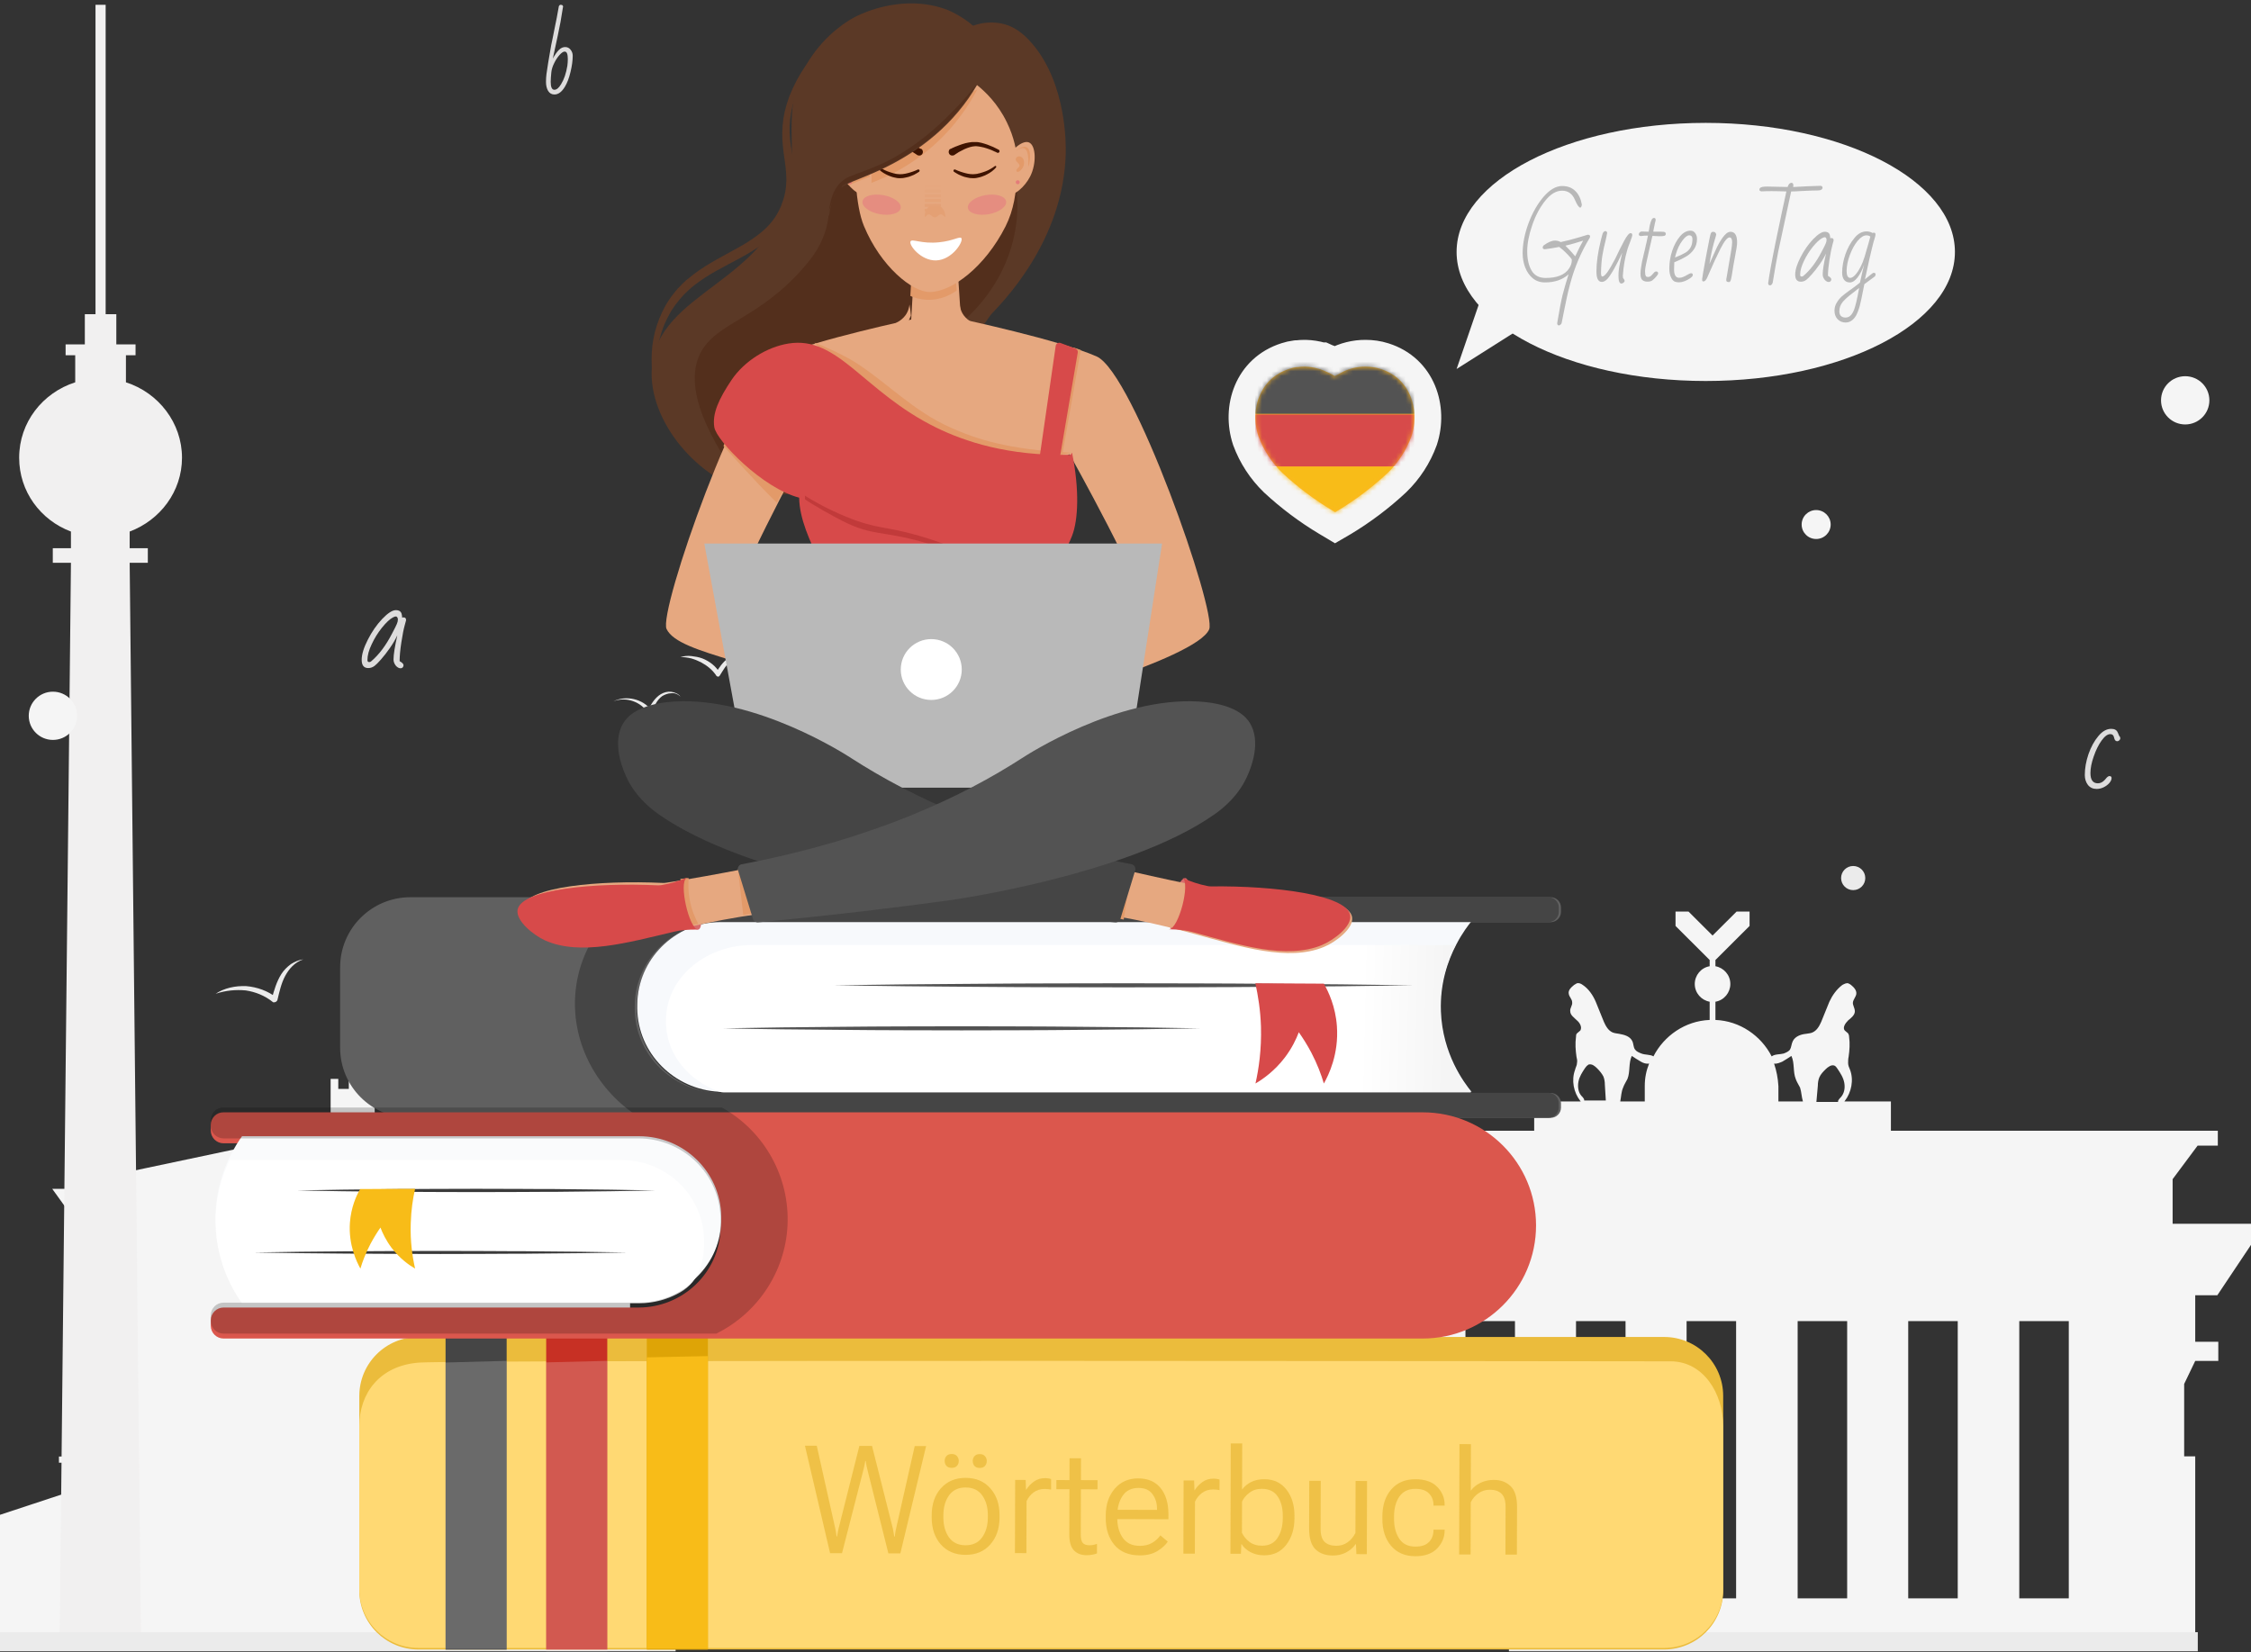 <svg width="470" height="345" viewBox="0 0 470 345" fill="none" xmlns="http://www.w3.org/2000/svg">
<rect x="0" y="0" width="470" height="345" fill="#333333" stroke="none"/>
<path d="M133.463 311.54V305.451H134.664V304.154H131.562V252.149H133.563L136.465 248.257H131.562V246.959V244.164V243.865V240.471H128.661V243.865H125.659V245.761L78.237 235.78V227.395V225.299H76.636V227.395H74.435V225.299H72.835V227.395H70.633V225.299H69.033V227.395V235.78L21.81 245.761V243.865H18.809V240.471H15.908V243.865V244.164V246.959V248.257H10.905L13.707 252.149H15.908V304.154H12.306V305.451H13.907V311.74L0 316.331V342.284H15.908H16.108H131.562H147.67V316.331L133.463 311.54Z" fill="#F5F5F5"/>
<path d="M462.973 270.476L469.999 259.96V255.554H453.637V246.24L458.857 239.23H463.073V236.125H394.815V230.016H385.078C385.078 230.016 385.078 230.016 385.178 229.916C386.584 228.113 387.086 225.509 386.283 223.406C386.082 222.905 385.881 222.505 385.881 222.004C385.881 221.604 385.881 221.103 385.981 220.702C386.182 219.3 386.283 217.898 386.082 216.496C386.082 216.196 385.981 215.995 385.881 215.795C385.68 215.595 385.379 215.394 385.178 215.194C384.677 214.593 385.279 213.692 385.881 213.091C386.483 212.59 387.286 211.989 387.286 211.188C387.286 210.487 386.785 209.886 386.885 209.285C386.985 208.684 387.487 208.184 387.588 207.583C387.688 206.782 387.086 206.181 386.483 205.68C386.383 205.58 386.182 205.48 385.981 205.38C385.58 205.179 385.078 205.48 384.677 205.68C383.472 206.581 382.569 207.883 381.966 209.185C381.364 210.587 380.862 211.989 380.26 213.391C379.858 214.293 379.356 215.194 378.453 215.595C378.051 215.795 377.55 215.795 377.048 215.895C376.044 215.995 374.839 216.396 374.337 217.397C374.036 217.998 374.036 218.699 373.735 219.2C373.434 219.601 372.932 219.801 372.43 220.001C371.728 220.201 370.523 220.101 369.921 220.602C367.712 216.296 363.296 213.191 358.176 212.991V209.185C359.983 208.885 361.288 207.282 361.288 205.48C361.288 203.577 359.883 202.075 358.176 201.774V200.472L365.303 193.362V190.357H362.593L357.574 195.365L352.555 190.357H349.845V193.362L356.972 200.472V201.774C355.165 202.075 353.86 203.677 353.86 205.48C353.86 207.383 355.265 208.885 356.972 209.185V212.991C351.852 213.191 347.436 216.296 345.227 220.602C344.725 220.201 343.421 220.302 342.718 220.001C342.216 219.801 341.714 219.601 341.413 219.2C341.011 218.699 341.112 217.998 340.811 217.397C340.309 216.396 339.205 216.095 338.1 215.895C337.599 215.795 337.197 215.795 336.695 215.595C335.792 215.194 335.29 214.293 334.888 213.391C334.286 211.989 333.784 210.587 333.182 209.185C332.58 207.783 331.676 206.481 330.472 205.68C330.07 205.38 329.568 205.179 329.167 205.38C328.966 205.48 328.866 205.58 328.665 205.68C328.062 206.181 327.36 206.782 327.561 207.583C327.661 208.184 328.263 208.684 328.263 209.285C328.364 209.986 327.761 210.487 327.862 211.188C327.862 211.989 328.665 212.49 329.267 213.091C329.869 213.592 330.371 214.493 329.97 215.194C329.769 215.394 329.468 215.595 329.267 215.795C329.066 215.995 329.066 216.296 329.066 216.496C328.866 217.898 328.966 219.3 329.167 220.702C329.267 221.103 329.367 221.503 329.267 222.004C329.267 222.505 328.966 222.905 328.866 223.406C328.062 225.609 328.564 228.113 329.97 229.916C329.97 229.916 329.97 229.916 330.07 230.016H320.333V236.125H251.071V239.23H255.287L259.403 246.24V255.554H243.041V259.96L250.068 270.476H254.685V280.19H249.867V284.196H254.685L256.994 289.003V304.125H254.685V343.183H458.355V304.125H456.046V289.003L458.355 284.196H463.173V280.19H458.355V270.476H462.973ZM293.13 333.769H282.791V275.884H293.13V333.769ZM316.318 333.769H305.979V275.884H316.318V333.769ZM329.568 225.91C329.769 224.808 330.371 223.907 330.973 223.006C331.174 222.705 331.375 222.505 331.676 222.305C332.379 222.104 332.981 222.605 333.483 223.106C333.985 223.606 334.487 224.207 334.788 224.808C334.989 225.309 335.089 225.91 335.089 226.511C335.189 227.612 335.189 228.714 335.29 229.816H330.773C330.773 229.716 330.773 229.515 330.672 229.415C330.572 229.215 330.371 229.014 330.17 228.814C329.568 228.113 329.367 227.012 329.568 225.91ZM339.405 333.769H329.066V275.884H339.405V333.769ZM343.421 226.811V230.016H338.301C338.502 229.014 338.502 228.013 338.903 227.112C339.104 226.511 339.506 225.91 339.807 225.309C340.409 223.807 340.008 222.004 340.71 220.502C341.313 220.903 341.915 221.303 342.618 221.704C343.119 222.004 343.722 222.204 344.324 222.104C343.722 223.606 343.421 225.109 343.421 226.811ZM362.493 333.769H352.154V275.884H362.493V333.769ZM379.557 226.711C379.557 226.11 379.658 225.509 379.858 225.009C380.159 224.308 380.661 223.807 381.163 223.306C381.665 222.805 382.368 222.305 382.97 222.505C383.271 222.605 383.472 222.905 383.673 223.206C384.275 224.107 384.877 225.009 385.078 226.11C385.279 227.212 385.078 228.313 384.375 229.115C384.175 229.315 383.974 229.515 383.873 229.716C383.773 229.816 383.773 230.016 383.773 230.116H379.256C379.356 228.914 379.457 227.813 379.557 226.711ZM370.423 222.104C371.025 222.204 371.627 221.904 372.129 221.704C372.832 221.303 373.434 220.903 374.036 220.502C374.739 222.004 374.337 223.807 374.94 225.309C375.14 225.91 375.542 226.511 375.843 227.112C376.144 228.013 376.144 229.014 376.445 230.016H371.326V226.811C371.226 225.109 370.925 223.606 370.423 222.104ZM385.68 333.769H375.341V275.884H385.68V333.769ZM408.768 333.769H398.429V275.884H408.768V333.769ZM431.955 333.769H421.616V275.884H431.955V333.769Z" fill="#F5F5F5"/>
<path d="M38 95.583C38 88.308 33.095 82.009 26.295 79.837V74.191H28.302V71.91H24.288V65.612H22.059V1H19.941V65.612H17.712V71.91H13.698V74.191H15.705V79.837C8.905 82.009 4 88.199 4 95.583C4 102.642 8.459 108.614 14.813 111.003V114.478H11.023V117.519H14.813L12.472 341H29.416L27.075 117.519H30.866V114.478H27.075V111.003C33.429 108.614 38 102.642 38 95.583Z" fill="#F1F0F0"/>
<path d="M456.261 88.636C459.05 88.636 461.31 86.381 461.31 83.599C461.31 80.818 459.05 78.562 456.261 78.562C453.473 78.562 451.213 80.818 451.213 83.599C451.213 86.381 453.473 88.636 456.261 88.636Z" fill="#F5F5F5"/>
<path d="M11.051 154.515C13.84 154.515 16.1 152.26 16.1 149.478C16.1 146.696 13.84 144.441 11.051 144.441C8.263 144.441 6.003 146.696 6.003 149.478C6.003 152.26 8.263 154.515 11.051 154.515Z" fill="#F5F5F5"/>
<path d="M386.938 185.879C388.332 185.879 389.463 184.751 389.463 183.36C389.463 181.969 388.332 180.842 386.938 180.842C385.544 180.842 384.414 181.969 384.414 183.36C384.414 184.751 385.544 185.879 386.938 185.879Z" fill="#EBEBEB"/>
<path d="M379.207 112.556C380.88 112.556 382.236 111.203 382.236 109.534C382.236 107.865 380.88 106.512 379.207 106.512C377.534 106.512 376.178 107.865 376.178 109.534C376.178 111.203 377.534 112.556 379.207 112.556Z" fill="#F5F5F5"/>
<path d="M192.635 37.877C192.383 37.877 192.156 37.877 191.903 37.852L192.004 36.895C192.736 36.971 193.494 36.92 194.2 36.744L194.428 37.676C193.822 37.802 193.241 37.877 192.635 37.877ZM189.455 37.197C188.672 36.845 187.991 36.366 187.36 35.787L188.016 35.107C188.546 35.611 189.177 36.039 189.833 36.341L189.455 37.197ZM196.75 36.669L196.245 35.863C196.876 35.46 197.431 34.956 197.886 34.377L198.643 34.956C198.088 35.636 197.457 36.215 196.75 36.669ZM185.845 33.772C185.467 33.017 185.189 32.211 185.088 31.38L186.022 31.254C186.123 31.984 186.35 32.689 186.703 33.344L185.845 33.772ZM199.83 32.765L198.921 32.463C199.173 31.758 199.274 31.027 199.274 30.297C199.274 29.667 199.173 29.038 198.997 28.433L199.905 28.156C200.107 28.836 200.208 29.567 200.208 30.297C200.233 31.128 200.107 31.984 199.83 32.765ZM186.072 29.038L185.138 28.861C185.29 28.03 185.593 27.224 186.022 26.494L186.855 26.973C186.476 27.602 186.224 28.307 186.072 29.038ZM198.063 26.444C197.633 25.839 197.103 25.31 196.498 24.882L197.053 24.102C197.734 24.605 198.34 25.184 198.845 25.89L198.063 26.444ZM188.268 25.26L187.637 24.555C188.268 24.001 189 23.547 189.783 23.245L190.136 24.127C189.455 24.404 188.824 24.782 188.268 25.26ZM194.503 23.9C193.898 23.724 193.266 23.623 192.635 23.623C192.534 23.623 192.433 23.623 192.307 23.623L192.257 22.666C192.383 22.666 192.509 22.666 192.61 22.666C193.342 22.666 194.049 22.767 194.756 22.968L194.503 23.9Z" fill="#EBEBEB"/>
<path d="M458.89 340.842H315.055V344.834H458.89V340.842Z" fill="#EBEBEB"/>
<path d="M141.067 340.842H0V344.834H141.067V340.842Z" fill="#EBEBEB"/>
<path d="M128.061 146.463C130.662 145.166 134.163 145.864 136.064 148.36L135.264 148.459C135.864 147.162 136.665 145.764 137.965 144.966C138.666 144.567 139.366 144.367 140.166 144.467C140.867 144.567 141.667 144.866 142.067 145.465C141.567 144.966 140.867 144.666 140.166 144.766C139.466 144.766 138.766 145.066 138.265 145.365C137.165 146.164 136.565 147.461 136.164 148.759C136.064 148.959 135.864 149.158 135.564 149.058C135.464 149.058 135.364 148.959 135.264 148.859C133.963 146.663 130.762 145.365 128.061 146.463Z" fill="#EBEBEB"/>
<path d="M142.066 137.205C142.767 137.005 143.567 136.905 144.367 137.005C145.168 137.105 145.868 137.205 146.669 137.504C148.169 138.103 149.47 139.101 150.27 140.499H149.47C150.17 139.401 150.871 138.303 151.971 137.504C152.471 137.105 153.072 136.805 153.772 136.606C154.372 136.406 155.073 136.406 155.673 136.606C154.372 136.606 153.272 137.304 152.471 138.103C151.571 138.902 150.971 140 150.27 141.098C150.17 141.297 149.87 141.397 149.67 141.197C149.57 141.197 149.57 141.098 149.57 141.098C148.77 139.9 147.669 139.001 146.368 138.303C145.768 138.003 145.068 137.704 144.367 137.504C143.567 137.304 142.767 137.205 142.066 137.205Z" fill="#EBEBEB"/>
<path d="M219.104 178.511C221.705 177.912 224.706 179.409 225.907 182.104L225.106 182.005C225.907 180.907 227.007 179.908 228.308 179.509C229.008 179.309 229.709 179.309 230.409 179.609C231.009 179.809 231.609 180.308 231.91 180.907C231.609 180.308 231.009 180.008 230.409 179.809C229.809 179.709 229.108 179.709 228.608 179.908C227.407 180.407 226.607 181.406 226.007 182.504C225.907 182.703 225.607 182.803 225.406 182.703C225.306 182.603 225.206 182.603 225.206 182.404C224.306 180.108 221.805 178.212 219.104 178.511Z" fill="#EBEBEB"/>
<path d="M213.102 170.522C214.902 170.023 217.203 171.021 218.004 173.017L217.203 172.917C217.804 172.119 218.604 171.42 219.605 171.121C220.105 171.021 220.605 171.021 221.105 171.22C221.606 171.42 222.006 171.72 222.106 172.219C221.906 171.819 221.405 171.52 221.005 171.52C220.605 171.42 220.105 171.52 219.705 171.62C218.904 172.019 218.404 172.718 217.904 173.516C217.804 173.716 217.504 173.816 217.304 173.716C217.204 173.616 217.103 173.516 217.103 173.416C216.703 171.72 215.002 170.322 213.102 170.522Z" fill="#EBEBEB"/>
<path d="M206.098 186.365C206.798 186.365 207.498 186.465 208.199 186.665C208.899 186.864 209.499 187.264 210.1 187.663C211.3 188.561 212.201 189.759 212.701 191.156L211.9 190.957C212.801 190.158 213.701 189.36 214.802 188.861C215.402 188.561 216.002 188.461 216.603 188.461C217.203 188.461 217.803 188.561 218.303 188.861C217.103 188.561 216.002 188.96 215.102 189.46C214.101 190.058 213.301 190.857 212.501 191.656C212.301 191.855 212 191.855 211.8 191.656C211.8 191.656 211.7 191.556 211.7 191.456C211.3 190.258 210.5 189.16 209.499 188.262C208.999 187.862 208.499 187.463 207.898 187.064C207.398 186.764 206.698 186.565 206.098 186.365Z" fill="#EBEBEB"/>
<path d="M181.086 200.788C182.987 200.289 185.188 200.588 186.989 201.387C188.89 202.185 190.49 203.583 191.591 205.38H190.59C191.491 204.082 192.591 202.585 193.992 201.587C194.692 201.087 195.493 200.688 196.293 200.489C197.094 200.289 197.994 200.289 198.794 200.489C197.094 200.489 195.693 201.287 194.492 202.285C193.392 203.383 192.491 204.681 191.591 206.078C191.391 206.378 190.991 206.478 190.69 206.278C190.59 206.278 190.59 206.178 190.49 206.078C189.49 204.481 188.089 203.283 186.489 202.385C184.888 201.387 183.087 200.888 181.086 200.788Z" fill="#EBEBEB"/>
<path d="M45.022 207.526C46.822 206.328 49.123 205.829 51.425 205.929C53.726 206.128 55.927 206.927 57.727 208.324L56.727 208.624C57.227 206.827 57.727 205.03 58.728 203.433C59.228 202.635 59.928 201.936 60.729 201.337C61.529 200.838 62.43 200.439 63.33 200.339C61.529 200.938 60.329 202.335 59.528 203.832C58.728 205.33 58.328 207.126 57.928 208.823C57.828 209.123 57.527 209.322 57.127 209.322C57.027 209.322 56.927 209.223 56.927 209.223C55.326 207.925 53.325 207.126 51.325 206.827C49.224 206.627 47.123 206.827 45.022 207.526Z" fill="#EBEBEB"/>
<path d="M359.794 291.495V332.129C359.794 338.945 354.27 344.457 347.437 344.457H87.379C80.547 344.457 75.022 338.945 75.022 332.129V291.522C75.022 284.705 80.547 279.193 87.379 279.193H347.411C354.243 279.167 359.794 284.679 359.794 291.495Z" fill="#EBBC3C"/>
<path d="M359.794 297.808V331.811C359.794 338.628 354.27 344.139 347.437 344.139H87.379C80.547 344.139 75.022 338.628 75.022 331.811V297.808C75.022 290.991 79.239 285.16 87.486 284.547C95.733 283.935 348.825 284.281 348.825 284.281C355.657 284.281 359.794 290.991 359.794 297.808Z" fill="#FFD973"/>
<path d="M105.789 279.193H93.031V344.484H105.789V279.193Z" fill="#454545"/>
<path d="M147.808 279.193H135.051V344.484H147.808V279.193Z" fill="#DEA406"/>
<path d="M126.798 279.193H114.041V344.484H126.798V279.193Z" fill="#C73024"/>
<path d="M173.321 324.348L175.807 324.355L180.279 306.946C180.352 306.66 180.419 306.37 180.481 306.074C180.554 305.768 180.616 305.441 180.668 305.095L180.76 305.095C180.81 305.442 180.866 305.769 180.926 306.075C180.987 306.371 181.052 306.662 181.123 306.948L185.489 324.384L187.991 324.392L193.368 301.979L190.99 301.972L187.101 319.199C187.039 319.485 186.987 319.75 186.945 319.995C186.904 320.229 186.862 320.525 186.82 320.882L186.712 320.882C186.662 320.535 186.617 320.244 186.577 320.009C186.547 319.764 186.497 319.493 186.426 319.197L182.074 301.945L179.435 301.937L175.101 319.163C175.029 319.459 174.972 319.729 174.93 319.974C174.888 320.208 174.841 320.494 174.789 320.831L174.666 320.83C174.627 320.483 174.587 320.192 174.546 319.957C174.516 319.722 174.466 319.457 174.395 319.161L170.535 301.91L168.064 301.903L173.321 324.348Z" fill="#EBBC3C" fill-opacity="0.8"/>
<path d="M194.535 316.864C194.528 319.181 195.162 321.066 196.436 322.519C197.721 323.962 199.437 324.687 201.586 324.693C203.744 324.7 205.465 323.986 206.748 322.55C208.042 321.105 208.692 319.224 208.699 316.907L208.701 316.417C208.708 314.12 208.069 312.251 206.784 310.808C205.51 309.354 203.793 308.625 201.635 308.618C199.486 308.612 197.765 309.331 196.472 310.776C195.189 312.212 194.544 314.078 194.537 316.374L194.535 316.864ZM196.977 316.397C196.982 314.743 197.375 313.367 198.156 312.267C198.947 311.167 200.104 310.619 201.629 310.624C203.163 310.628 204.317 311.183 205.092 312.288C205.876 313.392 206.266 314.771 206.261 316.425L206.259 316.899C206.254 318.553 205.856 319.935 205.065 321.045C204.284 322.145 203.126 322.692 201.592 322.688C200.068 322.683 198.913 322.129 198.129 321.024C197.355 319.909 196.97 318.525 196.975 316.871L196.977 316.397ZM197.241 305.083C197.24 305.482 197.362 305.824 197.606 306.11C197.861 306.387 198.224 306.526 198.695 306.527C199.176 306.528 199.544 306.392 199.801 306.117C200.057 305.832 200.186 305.49 200.188 305.092C200.189 304.684 200.062 304.342 199.807 304.065C199.562 303.779 199.195 303.635 198.704 303.633C198.233 303.632 197.869 303.774 197.613 304.059C197.366 304.334 197.243 304.675 197.241 305.083ZM203.103 305.101C203.102 305.499 203.224 305.842 203.468 306.128C203.713 306.404 204.076 306.543 204.557 306.545C205.027 306.546 205.391 306.41 205.647 306.135C205.904 305.85 206.033 305.508 206.034 305.11C206.035 304.702 205.909 304.36 205.654 304.083C205.409 303.797 205.051 303.653 204.581 303.651C204.09 303.65 203.721 303.792 203.475 304.077C203.228 304.351 203.104 304.693 203.103 305.101Z" fill="#EBBC3C" fill-opacity="0.8"/>
<path d="M211.914 324.327L214.308 324.334L214.341 313.479C214.681 312.735 215.174 312.124 215.82 311.646C216.476 311.169 217.229 310.931 218.078 310.934C218.344 310.935 218.589 310.946 218.814 310.967C219.05 310.988 219.264 311.019 219.459 311.06L219.465 308.856C219.363 308.815 219.189 308.773 218.944 308.732C218.699 308.69 218.474 308.669 218.269 308.668C217.338 308.666 216.544 308.903 215.888 309.381C215.232 309.848 214.698 310.413 214.287 311.075L214.226 311.075L214.155 309.054L211.961 309.047L211.914 324.327Z" fill="#EBBC3C" fill-opacity="0.8"/>
<path d="M220.564 310.987L229.157 311.013L229.163 309.1L220.569 309.073L220.564 310.987ZM223.266 320.426C223.262 321.978 223.586 323.091 224.238 323.767C224.891 324.432 225.78 324.767 226.905 324.77C227.345 324.771 227.75 324.732 228.118 324.651C228.497 324.581 228.804 324.495 229.04 324.394L229.046 322.388C228.79 322.489 228.534 322.565 228.278 322.615C228.022 322.666 227.761 322.69 227.495 322.69C226.861 322.688 226.396 322.533 226.1 322.226C225.804 321.909 225.658 321.311 225.66 320.434L225.709 304.527L223.315 304.519L223.299 309.786L223.298 310.138L223.266 320.426Z" fill="#EBBC3C" fill-opacity="0.8"/>
<path d="M230.873 316.974C230.866 319.301 231.474 321.186 232.697 322.629C233.92 324.072 235.678 324.797 237.969 324.804C239.432 324.808 240.656 324.511 241.64 323.911C242.634 323.302 243.362 322.641 243.825 321.928L242.279 320.622C241.847 321.243 241.273 321.767 240.555 322.193C239.838 322.61 238.978 322.816 237.975 322.813C236.4 322.809 235.22 322.254 234.436 321.149C233.662 320.044 233.277 318.655 233.282 316.981L233.284 316.491C233.289 314.828 233.661 313.451 234.401 312.361C235.141 311.261 236.253 310.713 237.736 310.718C239.045 310.722 240.011 311.153 240.632 312.013C241.264 312.872 241.578 313.883 241.574 315.047L241.574 315.307L232.29 315.279L232.284 317.223L243.962 317.259L243.965 316.279C243.972 313.941 243.43 312.103 242.339 310.762C241.259 309.412 239.701 308.733 237.665 308.727C235.629 308.721 233.99 309.441 232.748 310.886C231.506 312.322 230.881 314.188 230.874 316.484L230.873 316.974Z" fill="#EBBC3C" fill-opacity="0.8"/>
<path d="M247.086 324.433L249.479 324.44L249.512 313.586C249.852 312.842 250.345 312.231 250.991 311.753C251.647 311.275 252.4 311.038 253.249 311.04C253.515 311.041 253.761 311.052 253.986 311.073C254.221 311.094 254.436 311.126 254.63 311.167L254.637 308.962C254.534 308.921 254.361 308.88 254.115 308.838C253.87 308.797 253.645 308.776 253.44 308.775C252.509 308.772 251.716 309.01 251.059 309.487C250.403 309.955 249.87 310.52 249.458 311.182L249.397 311.182L249.326 309.161L247.132 309.154L247.086 324.433Z" fill="#EBBC3C" fill-opacity="0.8"/>
<path d="M256.907 324.463L259.101 324.469L259.184 322.464L259.245 322.464C259.652 323.119 260.27 323.672 261.097 324.123C261.924 324.565 262.88 324.787 263.964 324.79C265.898 324.796 267.43 324.066 268.559 322.6C269.699 321.123 270.273 319.272 270.28 317.047L270.281 316.557C270.288 314.322 269.726 312.488 268.594 311.056C267.473 309.624 265.946 308.905 264.013 308.899C262.928 308.896 261.997 309.092 261.218 309.487C260.439 309.883 259.814 310.407 259.341 311.059L259.37 301.429L256.977 301.422L256.907 324.463ZM259.314 320.076L259.334 313.57C259.653 312.876 260.166 312.26 260.874 311.722C261.581 311.173 262.441 310.9 263.454 310.903C264.968 310.907 266.077 311.441 266.779 312.505C267.492 313.569 267.846 314.917 267.841 316.55L267.84 317.025C267.835 318.668 267.472 320.04 266.753 321.14C266.044 322.24 264.958 322.788 263.495 322.783C262.431 322.78 261.547 322.507 260.843 321.964C260.149 321.411 259.639 320.781 259.314 320.076Z" fill="#EBBC3C" fill-opacity="0.8"/>
<path d="M273.342 319.185C273.336 321.216 273.777 322.667 274.664 323.537C275.562 324.397 276.773 324.829 278.297 324.834C279.289 324.837 280.195 324.63 281.015 324.214C281.835 323.788 282.517 323.203 283.061 322.46L283.122 322.46L283.208 324.542L285.387 324.549L285.434 309.27L283.04 309.263L283.007 320.117C282.616 320.912 282.077 321.559 281.39 322.057C280.703 322.555 279.909 322.802 279.009 322.8C277.955 322.797 277.143 322.524 276.571 321.981C276.01 321.438 275.732 320.519 275.736 319.223L275.766 309.241L273.372 309.233L273.342 319.185Z" fill="#EBBC3C" fill-opacity="0.8"/>
<path d="M288.632 317.149C288.625 319.496 289.233 321.386 290.456 322.819C291.68 324.252 293.36 324.971 295.499 324.978C297.493 324.984 299.014 324.447 300.061 323.369C301.108 322.29 301.633 321.026 301.638 319.577L301.638 319.439L299.306 319.432L299.305 319.57C299.302 320.549 298.988 321.365 298.362 322.016C297.736 322.657 296.783 322.976 295.505 322.972C294.011 322.968 292.898 322.418 292.164 321.324C291.431 320.219 291.067 318.83 291.072 317.156L291.074 316.666C291.079 314.941 291.457 313.549 292.207 312.49C292.957 311.431 294.068 310.904 295.541 310.908C296.82 310.912 297.765 311.236 298.377 311.881C298.999 312.516 299.309 313.313 299.306 314.272L299.306 314.41L301.638 314.417L301.639 314.279C301.643 312.83 301.13 311.573 300.1 310.508C299.07 309.444 297.553 308.909 295.547 308.902C293.409 308.896 291.724 309.605 290.492 311.031C289.26 312.446 288.641 314.322 288.634 316.659L288.632 317.149Z" fill="#EBBC3C" fill-opacity="0.8"/>
<path d="M304.661 324.607L307.055 324.615L307.088 313.729C307.458 312.955 307.992 312.324 308.689 311.836C309.387 311.338 310.185 311.09 311.086 311.093C312.139 311.096 312.947 311.374 313.508 311.927C314.079 312.48 314.362 313.404 314.359 314.701L314.328 324.637L316.722 324.644L316.752 314.677C316.759 312.656 316.313 311.216 315.415 310.356C314.528 309.486 313.363 309.048 311.921 309.044C310.908 309.041 309.976 309.242 309.126 309.648C308.286 310.043 307.609 310.592 307.095 311.295L307.125 301.573L304.731 301.566L304.661 324.607Z" fill="#EBBC3C" fill-opacity="0.8"/>
<path d="M93.031 344.335H105.789V284.184L93.031 284.53V344.335Z" fill="white" fill-opacity="0.2"/>
<path d="M114.041 344.841H126.798V284.184L114.041 284.503V344.841Z" fill="white" fill-opacity="0.2"/>
<path d="M135.051 344.295H147.808V283.186L135.051 283.452V344.295Z" fill="#F8BC18"/>
<path d="M325.927 190.426V189.494C325.927 188.323 324.966 187.364 323.792 187.364H85.673C77.586 187.364 71.02 193.915 71.02 201.983V218.811C71.02 226.879 77.586 233.43 85.673 233.43H323.792C324.966 233.43 325.927 232.471 325.927 231.299V230.368C325.927 229.196 324.966 228.237 323.792 228.237H150.981C141.56 228.237 133.58 221.021 133.019 211.648C132.992 211.116 132.966 210.557 132.992 209.998C132.992 209.705 133.019 209.412 133.019 209.119C133.58 199.773 141.586 192.583 150.981 192.583H323.792C324.966 192.557 325.927 191.598 325.927 190.426Z" fill="#606060"/>
<path d="M300.855 211.181C301.175 220.101 305.712 226.119 307.26 228.01H151.049C151.023 228.01 151.023 228.01 150.996 228.01C141.601 227.983 133.648 220.767 133.088 211.421C133.061 210.888 133.034 210.329 133.061 209.77C133.061 209.477 133.088 209.184 133.088 208.891C133.648 199.545 141.655 192.355 151.049 192.355H307.26C306.646 193.101 305.338 194.779 304.057 197.255C302.323 200.557 300.641 205.323 300.855 211.181Z" fill="#F7F9FC"/>
<path d="M325.468 231.273V230.341C325.468 229.169 324.508 228.211 323.333 228.211H150.522C141.101 228.211 133.121 220.995 132.56 211.622C132.534 211.089 132.507 210.53 132.534 209.971C132.534 209.678 132.56 209.385 132.56 209.092C133.121 199.746 141.127 192.557 150.522 192.557H323.333C324.508 192.557 325.468 191.598 325.468 190.426V189.494C325.468 188.323 324.508 187.364 323.333 187.364H131.573C130.185 188.376 120.87 195.486 120.096 207.947C119.456 218.066 124.714 227.838 133.654 233.43H323.36C324.508 233.403 325.468 232.444 325.468 231.273Z" fill="#454545"/>
<path d="M307.125 228.127H151.047C150.94 228.127 150.807 228.1 150.7 228.1C150.433 228.047 150.193 227.967 149.926 227.887C143.894 225.597 139.491 220.512 139.09 214.361C139.064 213.881 139.037 213.375 139.064 212.896C139.064 212.63 139.09 212.364 139.09 212.097C139.651 203.763 147.631 197.346 156.999 197.346H303.922C302.187 200.674 300.506 205.467 300.719 211.298C301.039 220.219 305.577 226.236 307.125 228.127Z" fill="url(#paint0_linear_939_23819)"/>
<path d="M295.13 205.758C285.041 205.918 274.953 206.024 264.864 206.078L261.075 206.104L257.285 206.131L249.732 206.157L234.599 206.184L219.466 206.157L211.913 206.131L208.124 206.104L204.334 206.078C194.245 206.024 184.157 205.918 174.068 205.758C184.157 205.598 194.245 205.492 204.334 205.439L208.124 205.412L211.913 205.385L219.466 205.359L234.599 205.332L249.732 205.359L257.285 205.385L261.075 205.412L264.864 205.439C274.98 205.492 285.068 205.598 295.13 205.758Z" fill="#525252"/>
<path d="M151.059 214.741C159.359 214.581 167.632 214.474 175.933 214.421L179.029 214.394L182.125 214.368L188.343 214.341L200.78 214.314L213.217 214.341L219.436 214.368L222.532 214.394L225.628 214.421C233.928 214.474 242.202 214.581 250.502 214.741C242.202 214.9 233.928 215.007 225.628 215.06L222.532 215.087L219.436 215.113L213.217 215.14L200.78 215.167L188.343 215.14L182.125 215.113L179.029 215.087L175.933 215.06C167.632 215.007 159.359 214.927 151.059 214.741Z" fill="#525252"/>
<path d="M276.417 226.261C275.856 224.371 275.029 222.161 273.801 219.817C272.947 218.193 272.04 216.782 271.186 215.557C270.652 216.995 269.744 218.885 268.276 220.829C266.141 223.625 263.739 225.329 262.138 226.261C262.832 223.199 263.419 219.152 263.286 214.412C263.179 210.95 262.672 207.835 262.111 205.332C266.862 205.332 271.666 205.412 276.417 205.412C277.377 207.089 278.845 210.178 279.139 214.279C279.566 220.137 277.404 224.504 276.417 226.261Z" fill="#D74A4A"/>
<path d="M180.072 163.479L197.503 170.923L215.802 159.308L184.703 156.42L180.072 163.479Z" fill="#373737"/>
<path d="M201.109 20.93C202.235 20.288 205.515 18.62 208.602 19.871C208.731 19.935 208.892 19.999 209.052 20.064C209.052 20.064 212.365 21.732 213.973 27.347C215.195 31.647 212.494 46.919 205.611 66.941C209.567 63.155 222.109 50.192 222.528 31.903C222.56 30.139 222.688 17.561 215.581 9.187C213.298 6.491 211.207 5.336 209.149 4.919C206.094 4.277 201.816 4.951 199.501 8.128C197.153 11.304 197.732 16.598 201.109 20.93Z" fill="#5B3926"/>
<path d="M203.335 5.511C206.004 7.853 216.745 20.495 216.263 38.88C215.845 55.597 206.39 66.987 198.575 76.421C188.831 88.26 173.426 106.902 156.703 102.795C145.736 100.1 135.348 87.972 136.088 76.87C137.181 60.57 161.269 59.126 164.871 38.367C166.447 29.19 163.07 21.843 168.923 12.602C172.558 6.859 177.349 4.163 178.314 3.65C179.118 3.201 185.036 0.153 192.304 0.794C195.327 1.083 197.385 1.885 197.932 2.11C197.996 2.142 200.794 3.265 203.335 5.511Z" fill="#5B3926"/>
<path d="M223.874 94.478L223.939 91.943L196.699 69.579L180.072 82.157L206.122 105.74L223.874 94.478Z" fill="#E6A880"/>
<path d="M199.881 68.127C202.679 65.849 209.368 59.752 211.651 49.709C212.552 45.827 212.552 42.362 212.295 39.666L175.182 30.65L171.548 35.431C172.448 37.709 173.831 42.105 172.641 47.142C171.741 50.929 169.779 53.528 168.203 55.389C158.523 66.811 149.518 67.196 146.206 73.806C144.18 77.881 144.083 84.715 152.187 97.036C168.107 87.442 183.994 77.784 199.881 68.127Z" fill="#532F1C"/>
<path d="M190.848 56.44L190.076 69.852H200.85L199.917 55.605L190.848 56.44Z" fill="#E6A880"/>
<path d="M199.467 56.603L190.333 57.213L190.076 61.801C190.88 62.154 192.07 62.539 193.549 62.604C196.669 62.732 198.92 61.256 199.756 60.678L199.467 56.603Z" fill="#E39A69"/>
<path d="M179.366 8.006C178.402 12.145 177.919 18.723 178.112 25.365C178.37 34.99 178.595 42.916 180.396 47.215C183.901 55.654 190.462 60.98 194.096 60.98C198.727 60.98 205.673 55.75 209.951 47.279C213.456 40.285 212.041 32.648 211.816 24.98C211.687 19.429 211.945 14.263 211.88 13.621C211.719 11.375 190.301 6.402 179.366 8.006Z" fill="#E6A880"/>
<path d="M188.063 43.447C187.87 44.538 185.941 45.116 183.722 44.731C181.535 44.346 179.895 43.127 180.088 42.036C180.281 40.945 182.21 40.367 184.429 40.752C186.616 41.137 188.256 42.356 188.063 43.447Z" fill="#E58D80"/>
<path d="M198.528 31.076C198.625 31.012 198.721 30.98 198.85 30.916C198.946 30.852 199.043 30.82 199.139 30.787C199.332 30.691 199.525 30.595 199.75 30.531C200.168 30.37 200.554 30.21 200.972 30.081C201.391 29.953 201.809 29.825 202.259 29.761C202.709 29.664 203.159 29.632 203.642 29.664H203.803C203.867 29.664 203.931 29.664 203.963 29.664L204.285 29.697C204.381 29.729 204.51 29.729 204.607 29.761C204.671 29.761 204.703 29.793 204.767 29.793L204.928 29.825C205.346 29.921 205.764 30.081 206.182 30.21C206.6 30.37 206.986 30.531 207.372 30.691C207.565 30.787 207.758 30.884 207.951 30.98C208.144 31.076 208.337 31.172 208.53 31.269C208.691 31.365 208.755 31.59 208.659 31.75C208.562 31.91 208.369 31.975 208.176 31.878C208.015 31.782 207.823 31.686 207.63 31.622C207.437 31.525 207.244 31.461 207.083 31.365C206.697 31.204 206.311 31.076 205.925 30.948C205.539 30.82 205.153 30.723 204.767 30.659L204.607 30.627C204.542 30.627 204.51 30.627 204.446 30.595C204.349 30.595 204.253 30.563 204.156 30.563L203.867 30.531C203.835 30.531 203.77 30.531 203.738 30.531H203.61C202.87 30.563 202.13 30.82 201.391 31.14C201.037 31.301 200.683 31.493 200.329 31.686C200.168 31.782 199.975 31.878 199.815 32.007C199.718 32.071 199.654 32.103 199.557 32.167C199.493 32.231 199.397 32.295 199.332 32.328C198.979 32.584 198.496 32.52 198.239 32.199C197.982 31.846 198.046 31.365 198.367 31.108C198.464 31.108 198.496 31.108 198.528 31.076Z" fill="#3E1300"/>
<path d="M199.467 35.416C199.628 35.48 199.821 35.576 199.982 35.64C200.143 35.704 200.336 35.769 200.496 35.833C200.85 35.961 201.204 36.057 201.558 36.154C202.265 36.346 203.005 36.442 203.68 36.346C203.777 36.346 203.841 36.314 203.938 36.314C204.034 36.314 204.131 36.282 204.195 36.25C204.388 36.218 204.549 36.186 204.742 36.121C205.095 36.025 205.449 35.897 205.803 35.769C206.157 35.64 206.478 35.48 206.8 35.287C206.961 35.191 207.121 35.095 207.282 34.998C207.347 34.934 207.443 34.902 207.507 34.838C207.572 34.774 207.668 34.742 207.732 34.678C207.797 34.613 207.925 34.645 207.99 34.71C208.022 34.774 208.022 34.87 207.99 34.934C207.925 35.031 207.861 35.095 207.797 35.159C207.732 35.223 207.668 35.287 207.572 35.383C207.411 35.512 207.282 35.64 207.121 35.769C206.8 36.025 206.446 36.218 206.092 36.41C205.739 36.603 205.353 36.763 204.967 36.892C204.774 36.956 204.581 37.02 204.388 37.052C204.291 37.084 204.195 37.084 204.098 37.116C204.002 37.148 203.905 37.148 203.777 37.18C203.552 37.212 203.359 37.212 203.134 37.212C202.908 37.212 202.715 37.18 202.523 37.18C202.104 37.116 201.719 37.02 201.333 36.924C200.947 36.795 200.561 36.635 200.207 36.474C200.014 36.378 199.853 36.282 199.692 36.186C199.532 36.089 199.371 35.993 199.178 35.865C199.081 35.769 199.049 35.64 199.114 35.512C199.21 35.383 199.339 35.351 199.467 35.416Z" fill="#3E1300"/>
<path d="M190.12 50.402C189.702 51.172 192.307 54.477 195.459 54.381C198.804 54.285 201.216 50.434 200.733 49.728C200.412 49.279 199.061 50.306 196.07 50.595C192.404 50.98 190.442 49.792 190.12 50.402Z" fill="white"/>
<path d="M200.371 63.59C200.436 64.039 200.596 65.258 201.593 66.285C202.172 66.895 202.783 67.248 203.201 67.408L201.079 68.21L200.082 65.9C200.146 65.13 200.275 64.36 200.371 63.59Z" fill="#E6A880"/>
<path d="M210.073 42.036C210.266 43.127 208.626 44.346 206.439 44.731C204.252 45.116 202.29 44.538 202.097 43.447C201.904 42.356 203.545 41.137 205.732 40.752C207.918 40.367 209.88 40.945 210.073 42.036Z" fill="#E58D80"/>
<path d="M190.895 66.585C190.895 66.585 170.312 70.949 162.658 74.382C154.972 77.815 137.38 127.708 139.181 131.366C140.532 134.126 145.742 135.762 153.235 138.04C165.552 141.794 181.15 141.441 181.15 141.441C181.15 141.441 153.943 129.698 153.139 126.585C152.335 123.473 167.418 95.526 167.418 95.526C167.289 96.713 200.736 68.799 200.736 68.799L190.895 66.585Z" fill="#E6A880"/>
<path d="M200.528 66.585C200.528 66.585 221.304 71.013 228.99 74.446C236.676 77.879 254.075 127.676 252.467 131.43C249.797 137.687 211.43 148.211 211.43 148.211L210.498 141.505C210.498 141.505 237.577 130.147 238.509 126.65C239.345 123.537 223.362 94.917 223.362 94.917L190.076 68.863L200.528 66.585Z" fill="#E6A880"/>
<path d="M151.059 93.115C151.059 93.115 157.491 100.398 162.186 104.986L164.534 100.494L151.316 92.537L151.059 93.115Z" fill="#E39A69"/>
<path d="M221.634 95.933L225.654 73.088L224.142 72.574L220.09 95.933H221.634Z" fill="#E39A69"/>
<path d="M223.741 94.55C210.266 93.908 203.706 91.598 198.624 89.352C190.552 85.79 185.31 79.951 178.557 75.651C176.145 74.111 171.481 72.025 170.066 71.576C175.855 77.865 181.644 84.154 187.433 90.475L201.873 98.111L223.741 94.55Z" fill="#E39A69"/>
<path d="M195.419 89.261C180.239 81.785 175.029 70.042 164.61 71.742C160.204 72.448 155.444 75.336 152.743 79.347C150.073 83.325 148.69 86.373 149.141 89.197C149.559 92.02 159.239 101.967 166.861 103.924C166.989 112.78 175.448 122.117 175.576 130.973C175.705 140.181 167.536 148.941 167.665 158.181C186.575 157.925 205.485 157.668 224.395 157.411C224.202 147.818 216.162 142.588 216.001 130.427C215.873 120.224 223.655 103.058 223.495 94.972C210.438 95.261 201.369 92.181 195.419 89.261Z" fill="#D74A4A"/>
<path d="M220.434 72.182L217.09 95.316L221.206 96.054L225.033 73.626C225.098 73.273 224.905 72.92 224.551 72.792L221.464 71.637C221.013 71.444 220.531 71.733 220.434 72.182Z" fill="#D74A4A"/>
<path d="M193.164 45.293C193.003 45.229 193.035 44.298 193.55 43.592C193.646 43.432 194.257 42.598 195.254 42.63C196.187 42.662 196.702 43.4 196.894 43.657C197.377 44.33 197.473 45.197 197.313 45.293C197.184 45.357 196.991 44.844 196.509 44.779C195.93 44.715 195.737 45.421 195.158 45.389C194.579 45.389 194.386 44.683 193.871 44.779C193.453 44.844 193.293 45.357 193.164 45.293Z" fill="#E4A074"/>
<path d="M196.455 43.628H193.078V44.142H196.455V43.628Z" fill="#E4A074"/>
<path d="M196.455 42.629H193.078V43.143H196.455V42.629Z" fill="#E4A175"/>
<path d="M196.455 42.629H193.078V43.143H196.455V42.629Z" fill="#E4A176"/>
<path d="M196.455 41.631H193.078V42.145H196.455V41.631Z" fill="#E5A277"/>
<path d="M196.455 41.631H193.078V42.145H196.455V41.631Z" fill="#E5A378"/>
<path d="M196.455 40.633H193.078V41.147H196.455V40.633Z" fill="#E5A479"/>
<path d="M196.455 40.633H193.078V41.147H196.455V40.633Z" fill="#E5A47B"/>
<path d="M196.455 39.635H193.078V40.149H196.455V39.635Z" fill="#E5A57C"/>
<path d="M196.455 39.635H193.078V40.149H196.455V39.635Z" fill="#E5A67D"/>
<path d="M196.455 38.637H193.078V39.151H196.455V38.637Z" fill="#E6A77E"/>
<path d="M196.455 38.637H193.078V39.151H196.455V38.637Z" fill="#E6A77F"/>
<path d="M196.455 37.639H193.078V38.153H196.455V37.639Z" fill="#E6A880"/>
<path d="M197.547 137.97C197.579 138.355 195.746 139.125 195.232 138.548C195.039 138.355 195.039 137.97 195.168 137.778C195.586 137.136 197.515 137.585 197.547 137.97Z" fill="#E47C79"/>
<path d="M194.082 152.485C193.986 152.1 195.69 151.073 196.3 151.555C196.525 151.715 196.59 152.068 196.461 152.325C196.14 153.031 194.179 152.87 194.082 152.485Z" fill="#E47C79"/>
<path d="M196.546 145.06C196.546 145.445 194.681 146.087 194.199 145.509C194.038 145.317 194.038 144.932 194.199 144.707C194.649 144.098 196.546 144.675 196.546 145.06Z" fill="#E47C79"/>
<path d="M193.222 147.97C193.222 148.291 191.615 148.869 191.197 148.355C191.036 148.163 191.036 147.874 191.197 147.682C191.583 147.136 193.222 147.617 193.222 147.97Z" fill="#E47C79"/>
<path d="M197.956 142.165C197.956 142.614 195.769 143.352 195.223 142.646C195.03 142.389 195.03 141.972 195.223 141.747C195.769 141.042 197.956 141.747 197.956 142.165Z" fill="#E47C79"/>
<path d="M193.084 155.79C192.956 155.373 194.821 154.025 195.56 154.539C195.817 154.699 195.946 155.116 195.817 155.405C195.496 156.239 193.213 156.207 193.084 155.79Z" fill="#E47C79"/>
<path d="M189.97 127.551C190.26 127.904 188.556 129.99 187.624 129.797C187.302 129.733 187.045 129.38 187.077 129.059C187.173 128.096 189.681 127.198 189.97 127.551Z" fill="#E47C79"/>
<path d="M198.083 140.587C198.18 140.234 200.784 140.587 201.234 141.325C201.395 141.582 201.298 141.903 201.041 141.999C200.237 142.32 197.987 140.908 198.083 140.587Z" fill="#E47C79"/>
<path d="M204.056 18.673C202.448 21.721 199.585 26.309 194.665 30.609C188.747 35.775 182.701 38.085 179.164 39.111C178.81 36.384 178.424 33.657 178.07 30.93L204.056 18.673Z" fill="#E39A69"/>
<path d="M192.248 31.076C192.152 31.012 192.055 30.98 191.926 30.916C191.83 30.852 191.733 30.82 191.637 30.787C191.444 30.691 191.251 30.595 191.026 30.531C190.608 30.37 190.222 30.21 189.804 30.081C189.386 29.953 188.968 29.825 188.517 29.761C188.067 29.664 187.617 29.632 187.135 29.664H186.974C186.909 29.664 186.845 29.664 186.813 29.664L186.491 29.697C186.395 29.729 186.266 29.729 186.17 29.761C186.105 29.761 186.073 29.793 186.009 29.793L185.848 29.825C185.43 29.921 185.012 30.081 184.594 30.21C184.176 30.37 183.79 30.531 183.404 30.691C183.211 30.787 183.018 30.884 182.825 30.98C182.632 31.076 182.439 31.172 182.246 31.269C182.085 31.365 182.021 31.59 182.118 31.75C182.214 31.91 182.407 31.974 182.6 31.878C182.761 31.782 182.954 31.686 183.147 31.622C183.34 31.525 183.533 31.461 183.693 31.365C184.079 31.204 184.465 31.076 184.851 30.948C185.237 30.82 185.623 30.723 186.009 30.659L186.17 30.627C186.234 30.627 186.266 30.627 186.331 30.595C186.427 30.595 186.524 30.563 186.62 30.563L186.909 30.531C186.942 30.531 187.006 30.531 187.038 30.531H187.167C187.906 30.563 188.646 30.82 189.386 31.14C189.74 31.301 190.093 31.493 190.447 31.686C190.608 31.782 190.801 31.878 190.962 32.007C191.058 32.071 191.122 32.103 191.219 32.167C191.283 32.231 191.38 32.295 191.444 32.328C191.798 32.584 192.28 32.52 192.537 32.199C192.795 31.846 192.73 31.365 192.409 31.108C192.344 31.108 192.312 31.108 192.248 31.076Z" fill="#3E1300"/>
<path d="M191.619 35.416C191.458 35.48 191.265 35.576 191.104 35.64C190.943 35.704 190.75 35.769 190.59 35.833C190.236 35.961 189.882 36.057 189.528 36.154C188.821 36.346 188.081 36.442 187.406 36.346C187.309 36.346 187.245 36.314 187.149 36.314C187.052 36.314 186.956 36.282 186.891 36.25C186.698 36.218 186.538 36.186 186.345 36.121C185.991 36.025 185.637 35.897 185.283 35.769C184.929 35.64 184.608 35.48 184.286 35.287C184.125 35.191 183.965 35.095 183.804 34.998C183.74 34.934 183.643 34.902 183.579 34.838C183.514 34.774 183.418 34.742 183.354 34.678C183.289 34.613 183.161 34.645 183.096 34.71C183.064 34.774 183.064 34.87 183.096 34.934C183.161 35.031 183.225 35.095 183.289 35.159C183.354 35.223 183.418 35.287 183.514 35.383C183.675 35.512 183.804 35.64 183.965 35.769C184.286 36.025 184.64 36.218 184.994 36.41C185.348 36.603 185.734 36.763 186.119 36.892C186.312 36.956 186.505 37.02 186.698 37.052C186.795 37.084 186.891 37.084 186.988 37.116C187.084 37.148 187.181 37.148 187.309 37.18C187.534 37.212 187.727 37.212 187.953 37.212C188.178 37.212 188.371 37.18 188.564 37.18C188.982 37.116 189.368 37.02 189.753 36.924C190.139 36.795 190.525 36.635 190.879 36.474C191.072 36.378 191.233 36.282 191.394 36.186C191.554 36.089 191.715 35.993 191.908 35.865C192.005 35.769 192.037 35.64 191.973 35.512C191.876 35.383 191.747 35.351 191.619 35.416Z" fill="#3E1300"/>
<path d="M175.982 36.835C177.043 38.952 179.391 41.134 180.806 40.525C182.189 39.947 182.285 36.739 181.513 34.492C180.516 31.669 177.686 29.134 176.239 29.744C174.792 30.386 174.663 34.172 175.982 36.835Z" fill="#E6A880"/>
<path d="M179.059 31.593C178.352 30.887 177.452 30.47 176.841 30.727C175.49 31.272 176.294 34.769 176.423 34.769C176.519 34.769 176.101 31.465 177.291 30.983C177.805 30.759 178.448 31.112 179.059 31.593Z" fill="#E39A69"/>
<path d="M178.799 34.24C178.767 34.016 178.638 33.823 178.445 33.727C178.156 33.567 177.802 33.663 177.577 33.823C177.063 34.144 176.999 34.946 177.127 35.492C177.352 36.326 178.156 37.032 178.51 36.871C178.638 36.807 178.671 36.615 178.671 36.615C178.735 36.198 178.06 36.037 178.028 35.588C177.995 35.042 178.863 34.818 178.799 34.24Z" fill="#E39A69"/>
<path d="M181.31 34.643L176.068 37.209C176.39 37.723 176.808 38.236 177.226 38.653L181.6 36.889C181.632 36.151 181.503 35.381 181.31 34.643Z" fill="#E39A69"/>
<path d="M177.07 38.055C177.07 38.279 177.263 38.472 177.488 38.472C177.713 38.472 177.906 38.279 177.906 38.055C177.906 37.83 177.713 37.638 177.488 37.638C177.263 37.638 177.07 37.83 177.07 38.055Z" fill="#E47C79"/>
<path d="M189.903 63.59C189.839 64.039 189.678 65.258 188.682 66.285C188.103 66.895 187.492 67.248 187.074 67.408L189.196 68.21L190.193 65.9C190.129 65.162 190.032 64.36 189.903 63.59Z" fill="#E6A880"/>
<path d="M172.684 8.691C170.176 11.579 168.085 14.788 166.702 18.253C166.349 19.119 166.059 20.018 165.802 20.916C165.545 21.814 165.319 22.713 165.159 23.611C164.998 24.51 164.901 25.44 164.869 26.339C164.837 27.269 164.869 28.168 164.966 29.098C165.126 30.927 165.544 32.756 165.834 34.713C165.963 35.676 166.091 36.67 166.091 37.665C166.091 38.66 166.027 39.686 165.834 40.713C165.802 40.97 165.737 41.226 165.673 41.451C165.609 41.708 165.545 41.932 165.48 42.189C165.352 42.67 165.159 43.152 164.998 43.633C164.933 43.889 164.805 44.114 164.708 44.339C164.612 44.563 164.515 44.82 164.387 45.045L164.033 45.718C163.969 45.815 163.904 45.943 163.84 46.039L163.647 46.36C163.518 46.585 163.358 46.777 163.229 47.002L162.779 47.611C162.618 47.804 162.457 47.996 162.296 48.189L162.039 48.478C161.943 48.574 161.878 48.67 161.782 48.767L161.235 49.312C161.139 49.408 161.042 49.472 160.946 49.569L160.656 49.825C160.27 50.178 159.884 50.467 159.498 50.788C157.89 51.975 156.218 52.97 154.514 53.9C153.677 54.349 152.809 54.799 151.973 55.248C151.137 55.697 150.301 56.146 149.497 56.596C147.857 57.494 146.313 58.521 144.866 59.644C143.418 60.799 142.164 62.114 141.071 63.59C140.942 63.783 140.781 63.943 140.685 64.136L140.299 64.713L140.106 65.002C140.042 65.098 139.977 65.195 139.945 65.291L139.624 65.9C139.559 65.997 139.495 66.093 139.463 66.189L139.302 66.51L139.012 67.12C138.948 67.216 138.916 67.312 138.852 67.441L138.723 67.761L138.466 68.403C137.823 70.136 137.372 71.933 137.147 73.793C136.89 75.654 136.89 77.547 136.986 79.409C137.019 79.89 137.051 80.339 137.083 80.82C137.115 81.045 137.147 81.302 137.147 81.526C137.179 81.751 137.212 82.007 137.244 82.232C137.372 83.162 137.533 84.125 137.694 85.056C136.504 81.43 135.893 77.58 136.086 73.697C136.182 71.772 136.536 69.815 137.147 67.954C137.758 66.093 138.594 64.264 139.688 62.628C139.817 62.435 139.977 62.211 140.106 62.018L140.556 61.441L140.781 61.152C140.846 61.055 140.942 60.959 141.006 60.863L141.489 60.285L141.617 60.157L141.746 60.029L142.003 59.772C142.164 59.612 142.357 59.419 142.518 59.227L143.065 58.713L143.354 58.456L143.644 58.232C145.155 56.949 146.795 55.858 148.468 54.863C150.14 53.868 151.844 53.002 153.484 52.071C155.157 51.173 156.733 50.21 158.18 49.12C158.534 48.831 158.887 48.574 159.241 48.253L159.498 48.029C159.595 47.964 159.659 47.868 159.756 47.804L160.238 47.323C160.849 46.681 161.428 46.007 161.91 45.237L162.103 44.948C162.168 44.852 162.2 44.756 162.264 44.66L162.586 44.082C162.682 43.889 162.779 43.697 162.875 43.472C162.972 43.28 163.068 43.087 163.132 42.863C163.454 42.029 163.744 41.194 163.904 40.328C164.097 39.462 164.162 38.563 164.194 37.665C164.194 36.767 164.129 35.868 164.033 34.938C163.937 34.007 163.776 33.077 163.647 32.114C163.518 31.151 163.422 30.189 163.358 29.194C163.261 27.237 163.422 25.216 163.84 23.323C164.065 22.36 164.355 21.43 164.676 20.499L164.933 19.825C165.03 19.601 165.126 19.376 165.223 19.151C165.319 18.927 165.416 18.702 165.512 18.478L165.834 17.804C167.474 14.371 169.854 11.258 172.684 8.691Z" fill="#5B3926"/>
<path d="M216.732 12.884C215.06 18.82 214.095 27.548 212.423 33.452C212.262 31.59 211.779 28.703 210.236 25.558C208.306 21.548 205.605 19.045 203.997 17.762C203.45 18.692 202.871 19.59 202.26 20.489C196.825 28.286 189.299 33.163 182.16 36.211C181.613 36.435 180.809 36.821 179.78 37.206C176.821 38.361 176.178 38.778 175.374 39.323C174.377 40.029 173.445 42.115 173.123 45.035C170.261 42.403 169.489 38.617 170.84 36.403C170.968 36.211 171.097 36.018 171.258 35.826C170.582 34.061 170.036 31.847 170.068 29.216C170.132 22.029 174.57 17.377 175.567 16.382C175.889 13.366 176.21 10.35 176.532 7.334L187.177 5.697L205.412 9.676L216.732 12.884Z" fill="#5B3926"/>
<path d="M180.626 35.643C177.378 36.894 176.863 36.862 175.513 38.114C174.516 39.044 173.519 40.68 173.068 44.081C173.454 43.023 173.84 41.932 174.258 40.873C174.387 40.424 174.837 40.007 175.448 39.493C175.705 39.236 175.738 38.883 175.898 38.787C176.542 38.402 177.474 37.953 179.629 37.119C180.658 36.702 181.494 36.349 182.009 36.124C189.148 33.076 196.674 28.199 202.109 20.402C202.752 19.504 203.331 18.605 203.845 17.675C202.205 19.76 200.694 21.461 199.472 22.68C197.092 25.119 193.168 29.162 187.09 32.659C184.807 34.007 182.62 34.873 180.626 35.643Z" fill="#532F1C"/>
<path d="M215.1 36.835C214.039 38.952 211.691 41.134 210.276 40.525C208.893 39.947 208.797 36.739 209.569 34.492C210.566 31.669 213.396 29.134 214.843 29.744C216.322 30.353 216.451 34.172 215.1 36.835Z" fill="#E6A880"/>
<path d="M212.086 31.593C212.793 30.887 213.693 30.47 214.304 30.727C215.655 31.272 214.851 34.769 214.722 34.769C214.626 34.769 215.044 31.465 213.854 30.983C213.372 30.759 212.697 31.08 212.086 31.593Z" fill="#E39A69"/>
<path d="M212.089 33.242C212.121 33.018 212.25 32.825 212.443 32.729C212.732 32.569 213.086 32.665 213.311 32.825C213.825 33.146 213.89 33.948 213.761 34.494C213.536 35.328 212.732 36.034 212.379 35.873C212.25 35.809 212.218 35.617 212.218 35.617C212.154 35.2 212.829 35.039 212.861 34.59C212.893 34.077 212.025 33.82 212.089 33.242Z" fill="#E39A69"/>
<path d="M212.922 38.056C212.922 38.28 212.729 38.473 212.504 38.473C212.279 38.473 212.086 38.28 212.086 38.056C212.086 37.831 212.279 37.639 212.504 37.639C212.729 37.639 212.922 37.831 212.922 38.056Z" fill="#E47C79"/>
<path d="M168.066 103.517C169.964 104.704 172.923 106.372 176.685 107.912C183.182 110.575 184.661 109.773 192.058 111.923C202.799 115.067 205.597 118.469 213.894 118.372C216.178 118.34 218.043 118.084 219.169 117.859C218.268 118.244 216.789 118.789 214.924 119.142C207.334 120.522 203.925 116.415 192.701 113.206C184.275 110.8 182.249 111.987 175.946 108.811C173.855 107.752 169.514 105.313 168.066 104.255C168.099 104.158 168.066 103.517 168.066 103.517Z" fill="#C13A3A"/>
<path d="M223.84 94.533C225.416 102.298 225.127 108.619 223.84 111.892C223.358 113.143 222.49 115.325 220.271 116.897C219.499 117.41 218.823 117.731 218.341 117.892C217.601 114.266 216.83 110.672 216.09 107.047L223.84 94.533Z" fill="#D74A4A"/>
<path d="M234.757 164.482H156.415L147.057 113.498H242.636L234.757 164.482Z" fill="#B9B9B9"/>
<path d="M194.444 146.167C197.961 146.167 200.812 143.323 200.812 139.814C200.812 136.305 197.961 133.461 194.444 133.461C190.927 133.461 188.076 136.305 188.076 139.814C188.076 143.323 190.927 146.167 194.444 146.167Z" fill="white"/>
<path d="M143.345 183.37C142.155 183.338 142.027 188.953 142.059 189.819C143.442 192.483 145.146 194.312 145.822 194.119C146.658 193.862 146.626 191.231 146.015 187.702C145.564 186.515 144.342 183.402 143.345 183.37Z" fill="#D76C6C"/>
<path d="M171.278 178.379L172.307 189.577C158.993 190.219 148.798 192.4 141.723 194.069C132.043 196.379 122.138 199.203 114.773 195.866C112.425 194.807 108.598 191.823 109.081 189.449C109.917 185.181 125.032 183.769 138.378 184.379C138.668 184.379 138.925 184.379 139.215 184.315C149.924 182.678 160.569 180.368 171.278 178.379Z" fill="#E6A880"/>
<path d="M247.463 183.369C248.653 183.369 248.589 188.984 248.557 189.85C247.11 192.449 245.309 194.246 244.665 194.022C243.861 193.733 243.958 191.102 244.698 187.604C245.18 186.449 246.466 183.369 247.463 183.369Z" fill="#D76C6C"/>
<path d="M220.473 178.379L219.09 189.545C232.372 190.636 242.502 193.138 249.513 195.064C259.097 197.695 268.938 200.839 276.399 197.759C278.779 196.796 282.702 193.908 282.316 191.534C281.641 187.235 266.558 185.309 253.212 185.502C252.922 185.502 252.665 185.47 252.375 185.406C241.666 183.416 231.118 180.721 220.473 178.379Z" fill="#E6A880"/>
<path d="M236.084 182.371L234.636 192.029L232.096 191.548L236.084 182.371Z" fill="#E39A69"/>
<path d="M247.385 184.367C247.449 185.522 247.417 187.127 247.031 188.955C246.549 191.105 245.745 192.742 245.102 193.832C245.745 193.993 246.42 194.153 247.063 194.314L249.122 184.592L247.385 184.367Z" fill="#E39A69"/>
<path d="M246.932 183.369C246.996 183.369 247.028 183.369 247.092 183.401C248.797 184.171 250.308 184.653 252.013 185.006C252.302 185.07 252.592 185.102 252.849 185.102C266.163 184.941 281.246 186.866 281.922 191.134C282.308 193.508 278.384 196.364 276.004 197.359C268.543 200.439 258.702 197.294 249.119 194.663C247.703 194.278 246.031 194.086 244.23 194.054C244.166 194.054 244.134 194.054 244.102 194.022C246.063 194.054 248.604 184.396 246.932 183.369Z" fill="#D74A4A"/>
<path d="M237.026 181.765C235.997 185.134 234.968 188.503 233.939 191.872C233.778 192.353 233.328 192.674 232.813 192.61C217.473 191.166 204.062 189.53 193.031 188.022C193.031 188.022 155.886 182.92 137.587 170.086C135.722 168.77 132.281 166.043 130.448 161.487C129.901 160.171 127.746 154.845 130.19 150.931C130.801 149.936 132.988 146.984 140.771 146.503C157.784 145.444 176.662 157.604 177.723 158.31C189.912 166.171 208.371 175.188 236.19 180.45C236.801 180.546 237.187 181.155 237.026 181.765Z" fill="#454545"/>
<path d="M154.061 181.373L155.186 191.063L157.759 190.646L154.061 181.373Z" fill="#E39A69"/>
<path d="M154.099 181.733C155.129 185.134 156.19 188.535 157.219 191.904C157.348 192.353 157.798 192.642 158.28 192.61C173.621 191.166 187.031 189.53 198.094 188.022C198.094 188.022 235.239 182.92 253.538 170.086C255.404 168.77 258.845 166.043 260.678 161.487C261.224 160.171 263.379 154.845 260.935 150.931C260.324 149.936 258.137 146.984 250.354 146.503C233.342 145.444 214.464 157.604 213.403 158.31C201.214 166.171 182.722 175.187 154.871 180.482C154.292 180.578 153.939 181.155 154.099 181.733Z" fill="#535353"/>
<path d="M143.791 183.37C143.695 184.525 143.663 186.129 144.016 187.958C144.435 190.108 145.174 191.777 145.785 192.9C145.11 193.028 144.467 193.188 143.791 193.317L142.055 183.531L143.791 183.37Z" fill="#E39A69"/>
<path d="M143.354 183.37C143.29 183.37 143.258 183.37 143.193 183.37C141.457 184.076 139.945 184.493 138.208 184.814C137.919 184.878 137.63 184.878 137.34 184.878C124.026 184.269 108.911 185.68 108.075 189.948C107.624 192.29 111.451 195.306 113.767 196.365C121.131 199.67 131.069 196.846 140.717 194.568C142.164 194.215 143.804 194.087 145.637 194.119C145.702 194.119 145.734 194.119 145.766 194.087C143.869 194.055 141.682 184.301 143.354 183.37Z" fill="#D74A4A"/>
<path d="M356.156 79.561C384.888 79.561 408.18 67.495 408.18 52.611C408.18 37.726 384.888 25.66 356.156 25.66C327.423 25.66 304.131 37.726 304.131 52.611C304.131 67.495 327.423 79.561 356.156 79.561Z" fill="#F5F5F5"/>
<path d="M325.502 67.958C325.28 67.957 325.157 67.812 325.13 67.521C325.566 64.884 325.938 62.93 326.246 61.66C326.568 60.404 326.986 58.948 327.503 57.292C326.242 58.421 324.596 58.982 322.566 58.976C321.571 58.973 320.722 58.68 320.019 58.098C319.33 57.516 318.808 56.761 318.451 55.834C318.095 54.908 317.918 53.919 317.922 52.87C317.928 50.88 318.342 48.782 319.163 46.574C319.999 44.366 321.055 42.525 322.33 41.05C323.619 39.576 324.899 38.841 326.17 38.845C327.317 38.848 328.235 39.196 328.923 39.889C329.626 40.568 330.079 41.516 330.282 42.732C330.226 43.147 330.115 43.353 329.949 43.353C329.811 43.352 329.638 43.2 329.432 42.895C329.24 42.591 329.047 42.217 328.855 41.775C328.32 40.474 327.425 39.822 326.167 39.819C324.924 39.815 323.741 40.523 322.617 41.942C321.494 43.348 320.591 45.058 319.908 47.073C319.225 49.074 318.881 50.862 318.876 52.437C318.871 54.081 319.171 55.429 319.776 56.481C320.38 57.519 321.36 58.04 322.713 58.044C325.103 58.051 326.736 57.393 327.61 56.069C327.832 55.739 327.985 55.428 328.069 55.138C328.152 54.848 328.195 54.545 328.196 54.227C328.127 54.033 327.797 53.632 327.205 53.022C326.613 52.412 326.061 51.927 325.551 51.566C324.667 51.743 323.658 51.906 322.524 52.055C322.248 52.026 322.11 51.901 322.111 51.68C322.112 51.501 322.195 51.342 322.361 51.205C323.261 50.558 324.043 50.236 324.706 50.238C325.106 50.239 325.493 50.344 325.865 50.552C327.552 50.184 329.432 49.672 331.506 49.015C331.838 49.016 332.003 49.134 332.003 49.369C332.002 49.452 331.975 49.555 331.919 49.679C330.128 52.616 328.778 55.783 327.87 59.178C327.576 60.255 327.346 61.187 327.178 61.974C327.009 62.775 326.792 63.831 326.525 65.142L326.084 67.379C326.069 67.531 325.993 67.662 325.854 67.772C325.73 67.896 325.612 67.958 325.502 67.958ZM328.902 53.525C329.125 53.042 329.417 52.435 329.778 51.703C330.154 50.972 330.411 50.49 330.549 50.255C329.305 50.666 328.074 51.014 326.858 51.301C327.175 51.606 327.539 51.987 327.953 52.444C328.366 52.901 328.682 53.261 328.902 53.525Z" fill="#9E9E9E" fill-opacity="0.7"/>
<path d="M338.544 59.211C338.13 59.21 337.924 58.656 337.928 57.551C337.929 56.971 337.979 56.391 338.078 55.811C338.176 55.231 338.331 54.479 338.541 53.554L338.709 52.787C338.473 53.243 338.195 53.822 337.875 54.526C337.305 55.684 336.728 56.698 336.145 57.566C335.576 58.435 335.009 58.869 334.442 58.867C333.696 58.865 333.325 58.124 333.33 56.646C333.336 54.809 333.639 52.662 334.241 50.204L334.576 48.941C334.702 48.486 334.917 48.258 335.221 48.259C335.386 48.26 335.503 48.378 335.572 48.613C335.543 48.861 335.487 49.158 335.403 49.503C335.319 49.848 335.263 50.097 335.235 50.249C334.97 51.257 334.752 52.264 334.584 53.272C334.415 54.266 334.314 55.482 334.282 56.919C334.281 57.471 334.37 57.748 334.549 57.748C334.812 57.749 335.165 57.446 335.609 56.84C336.053 56.219 336.601 55.282 337.254 54.026C337.894 52.661 338.506 51.433 339.089 50.343C339.673 49.24 340.13 48.689 340.462 48.69C340.697 48.69 340.814 48.822 340.813 49.084C340.812 49.278 340.638 49.823 340.29 50.72C340.025 51.396 339.851 51.886 339.767 52.19C339.279 53.846 338.969 55.655 338.839 57.616C338.839 57.796 338.852 57.934 338.879 58.031C338.921 58.114 338.982 58.204 339.065 58.301C339.161 58.398 339.209 58.515 339.209 58.653C339.209 58.791 339.132 58.916 338.98 59.026C338.828 59.15 338.682 59.211 338.544 59.211Z" fill="#9E9E9E" fill-opacity="0.7"/>
<path d="M343.971 58.813C343.487 58.811 343.121 58.686 342.874 58.437C342.639 58.187 342.523 57.738 342.525 57.089C342.526 56.729 342.569 56.315 342.653 55.846L342.844 54.665L343.074 53.692L343.2 53.133L343.473 51.994C343.502 51.814 343.565 51.524 343.662 51.124L343.767 50.71L343.957 49.819L344.083 49.198C343.544 49.196 343.047 49.229 342.59 49.297C342.314 49.255 342.177 49.137 342.177 48.944C342.178 48.805 342.233 48.674 342.344 48.55C342.455 48.426 342.586 48.358 342.738 48.344L344.23 48.39C344.23 48.39 344.265 48.218 344.335 47.873C344.364 47.596 344.42 47.279 344.504 46.92C344.588 46.561 344.693 46.243 344.818 45.968C344.943 45.664 345.123 45.513 345.358 45.513C345.579 45.514 345.689 45.639 345.688 45.887L345.688 46.012C345.632 46.288 345.583 46.488 345.541 46.612L345.184 48.372L346.676 48.377C347.201 48.379 347.525 48.421 347.649 48.504C347.759 48.587 347.814 48.691 347.814 48.816C347.813 49.037 347.709 49.181 347.502 49.25C347.308 49.304 346.97 49.331 346.486 49.33C346.044 49.328 345.554 49.306 345.015 49.263C344.931 49.719 344.644 50.982 344.154 53.053C343.706 54.93 343.482 56.117 343.48 56.615C343.478 57.154 343.539 57.506 343.663 57.672C343.732 57.783 343.877 57.839 344.098 57.839C344.291 57.84 344.457 57.792 344.596 57.696C344.748 57.586 344.9 57.441 345.053 57.262C345.205 57.069 345.337 56.924 345.448 56.828C345.559 56.732 345.676 56.684 345.801 56.684C346.077 56.685 346.215 56.823 346.214 57.1C346.213 57.238 346.075 57.465 345.797 57.782C345.52 58.099 345.257 58.354 345.008 58.547C344.786 58.725 344.44 58.814 343.971 58.813Z" fill="#9E9E9E" fill-opacity="0.7"/>
<path d="M350.61 58.957C350.168 58.956 349.823 58.886 349.574 58.747C349.326 58.594 349.126 58.366 348.975 58.061C348.687 57.522 348.544 56.872 348.546 56.112C348.55 54.786 348.754 53.529 349.159 52.343C349.563 51.142 350.112 50.135 350.805 49.322C351.47 48.55 352.197 48.166 352.984 48.168C353.399 48.169 353.723 48.343 353.957 48.689C354.204 49.021 354.327 49.429 354.326 49.913C354.323 50.756 354.1 51.487 353.656 52.107C353.226 52.728 352.644 53.244 351.911 53.656C351.274 54.027 350.499 54.398 349.586 54.768L349.54 56.26C349.537 57.421 349.887 58.002 350.592 58.004C350.882 58.005 351.159 57.95 351.421 57.841C351.698 57.731 351.995 57.58 352.314 57.388C352.687 57.168 352.95 57.058 353.102 57.058C353.337 57.059 353.454 57.184 353.453 57.432C353.453 57.612 353.28 57.826 352.933 58.073C352.601 58.321 352.207 58.534 351.75 58.712C351.294 58.877 350.914 58.958 350.61 58.957ZM349.755 53.774C350.682 53.404 351.388 53.075 351.872 52.786C352.356 52.497 352.724 52.132 352.974 51.691C353.237 51.25 353.37 50.67 353.373 49.951C353.374 49.413 353.147 49.143 352.691 49.141C352.291 49.14 351.82 49.505 351.279 50.235C350.71 50.966 350.251 51.924 349.902 53.111C349.805 53.443 349.756 53.664 349.755 53.774Z" fill="#9E9E9E" fill-opacity="0.7"/>
<path d="M361.017 58.906C360.796 58.905 360.637 58.863 360.541 58.78C360.444 58.697 360.41 58.552 360.439 58.345L361.472 52.297C361.599 51.551 361.663 50.978 361.664 50.578C361.666 49.914 361.481 49.582 361.108 49.581C360.652 49.58 360.021 50.372 359.215 51.959C358.422 53.531 357.602 55.311 356.753 57.297L356.461 57.96C356.211 58.498 355.961 58.766 355.713 58.766C355.574 58.765 355.485 58.737 355.443 58.682C355.416 58.613 355.403 58.474 355.403 58.267C355.404 58.06 355.678 56.465 356.226 53.483C356.788 50.501 357.11 48.934 357.194 48.782C357.277 48.616 357.346 48.513 357.402 48.472C357.471 48.43 357.595 48.41 357.775 48.411C357.941 48.411 358.072 48.474 358.168 48.598C358.278 48.723 358.333 48.847 358.333 48.972C358.332 49.055 358.263 49.324 358.123 49.779C357.704 51.187 357.375 52.554 357.137 53.879L356.926 55.101C357.162 54.605 357.336 54.218 357.447 53.943C357.837 53.046 358.191 52.259 358.511 51.583C358.845 50.907 359.213 50.28 359.615 49.701C360.226 48.832 360.794 48.399 361.318 48.401C362.244 48.403 362.705 49.151 362.7 50.643C362.699 50.961 362.656 51.368 362.572 51.865C362.488 52.362 362.396 52.873 362.298 53.398C362.101 54.406 361.975 55.096 361.919 55.469L361.771 56.422C361.644 57.278 361.531 57.906 361.433 58.306C361.335 58.707 361.197 58.907 361.017 58.906Z" fill="#9E9E9E" fill-opacity="0.7"/>
<path d="M369.575 59.595C369.34 59.594 369.209 59.449 369.182 59.159C369.38 57.557 369.935 54.526 370.847 50.066C371.772 45.593 372.487 42.231 372.991 39.981C371.831 39.936 370.809 39.912 369.925 39.91C369.165 39.907 368.453 39.926 367.79 39.965C367.5 39.923 367.355 39.805 367.356 39.612C367.357 39.225 367.71 39.012 368.415 38.973C368.539 38.959 368.732 38.953 368.995 38.954L373.243 39.05C373.438 38.47 373.701 38.181 374.033 38.181C374.309 38.182 374.447 38.355 374.446 38.701C374.445 38.77 374.431 38.887 374.403 39.053C375.066 39.014 376.075 38.961 377.429 38.896C378.797 38.831 379.716 38.8 380.185 38.801C380.42 38.871 380.537 38.989 380.537 39.154C380.535 39.569 380.196 39.775 379.519 39.773C378.967 39.771 377.848 39.809 376.162 39.887C375.167 39.953 374.442 39.986 373.986 39.984C373.551 42.097 373.117 44.119 372.683 46.052C372.136 48.509 371.674 50.656 371.295 52.492C370.931 54.329 370.544 56.503 370.136 59.016C370.094 59.182 370.017 59.32 369.907 59.43C369.796 59.54 369.685 59.595 369.575 59.595Z" fill="#9E9E9E" fill-opacity="0.7"/>
<path d="M381.85 58.886C381.532 58.885 381.236 58.718 380.96 58.386C380.699 58.04 380.569 57.673 380.57 57.287C380.573 56.43 380.805 54.98 381.267 52.937C380.919 53.682 380.468 54.447 379.913 55.233C379.372 56.005 378.838 56.687 378.311 57.28C377.785 57.872 377.397 58.258 377.147 58.437C376.801 58.698 376.421 58.828 376.006 58.827C375.219 58.825 374.827 58.326 374.83 57.331C374.833 56.364 375.203 55.164 375.939 53.729C376.676 52.281 377.55 51.026 378.562 49.965C379.573 48.919 380.39 48.396 381.012 48.398C381.647 48.4 382.005 48.677 382.087 49.23C382.128 49.396 382.148 49.576 382.147 49.769C382.216 49.728 382.292 49.707 382.375 49.708C382.693 49.709 382.851 49.861 382.85 50.165L382.85 50.248L382.599 51.159C382.403 51.849 382.2 52.871 381.989 54.224C381.777 55.577 381.67 56.703 381.667 57.601L381.874 57.726C382.205 57.934 382.37 58.142 382.37 58.349C382.369 58.487 382.321 58.611 382.223 58.721C382.126 58.832 382.002 58.887 381.85 58.886ZM376.176 57.75C376.327 57.75 376.452 57.702 376.549 57.606C377.962 56.408 379.217 54.748 380.315 52.623C380.787 51.741 381.079 51.161 381.19 50.885C381.316 50.609 381.379 50.34 381.379 50.078C381.38 49.94 381.346 49.815 381.277 49.704C381.208 49.594 381.119 49.538 381.008 49.538C380.87 49.537 380.69 49.599 380.469 49.723C379.915 50.011 379.257 50.624 378.495 51.561C377.746 52.498 377.128 53.491 376.641 54.539C376.127 55.602 375.868 56.547 375.866 57.376C375.865 57.625 375.968 57.749 376.176 57.75Z" fill="#9E9E9E" fill-opacity="0.7"/>
<path d="M385.367 67.352C384.691 67.35 384.132 67.12 383.691 66.663C383.25 66.205 383.031 65.611 383.033 64.879C383.035 64.271 383.189 63.718 383.494 63.222C383.786 62.726 384.133 62.291 384.534 61.92C384.95 61.562 385.49 61.142 386.155 60.661C386.238 60.605 386.314 60.55 386.383 60.495C386.452 60.454 386.508 60.42 386.549 60.392C387.144 59.966 387.747 59.505 388.356 59.009C388.454 58.568 388.594 57.94 388.776 57.125C388.958 56.31 389.105 55.696 389.217 55.282C388.841 56.358 388.382 57.248 387.841 57.951C387.314 58.64 386.781 58.984 386.243 58.982C385.731 58.981 385.331 58.8 385.042 58.44C384.767 58.066 384.631 57.554 384.632 56.905C384.636 55.69 384.861 54.426 385.307 53.115C385.767 51.804 386.385 50.68 387.162 49.743C387.924 48.792 388.782 48.318 389.736 48.321C390.178 48.322 390.599 48.434 390.999 48.656C391.082 48.615 391.172 48.595 391.268 48.595C391.489 48.596 391.599 48.706 391.599 48.928C391.598 49.121 391.542 49.397 391.43 49.756C391.319 50.115 391.249 50.336 391.221 50.418C391.04 51.067 390.739 52.303 390.319 54.125L389.394 58.329C389.533 58.233 389.831 57.992 390.288 57.606C390.343 57.565 390.447 57.482 390.599 57.358C390.752 57.221 390.876 57.124 390.973 57.069C391.084 57.001 391.174 56.966 391.243 56.967C391.491 56.967 391.615 57.085 391.615 57.32C391.614 57.486 391.558 57.624 391.448 57.734C390.728 58.284 390.001 58.821 389.267 59.344L388.657 62.388C388.25 64.445 387.728 65.825 387.09 66.528C386.591 67.079 386.017 67.353 385.367 67.352ZM386.328 58.029C386.632 58.03 386.971 57.831 387.346 57.431C387.72 57.032 388.081 56.494 388.428 55.818C388.789 55.129 389.089 54.391 389.326 53.604L390.143 50.788L390.52 49.422C390.327 49.241 390.058 49.151 389.712 49.15C389.118 49.148 388.495 49.54 387.844 50.325C387.206 51.111 386.664 52.104 386.218 53.304C385.786 54.491 385.569 55.575 385.566 56.556C385.563 57.537 385.817 58.028 386.328 58.029ZM385.329 66.315C385.813 66.317 386.214 66.124 386.533 65.739C386.852 65.353 387.102 64.842 387.283 64.207C387.479 63.586 387.675 62.772 387.871 61.764L388.187 60.128C387.688 60.541 387.19 60.933 386.691 61.305C385.93 61.869 385.3 62.433 384.8 62.998C384.301 63.577 384.051 64.239 384.048 64.985C384.047 65.427 384.157 65.759 384.377 65.981C384.611 66.203 384.929 66.314 385.329 66.315Z" fill="#9E9E9E" fill-opacity="0.7"/>
<path d="M83.655 139.557C83.287 139.557 82.943 139.365 82.623 138.981C82.319 138.581 82.167 138.157 82.167 137.709C82.167 136.717 82.431 135.037 82.959 132.669C82.559 133.533 82.039 134.421 81.399 135.333C80.775 136.229 80.159 137.021 79.551 137.709C78.943 138.397 78.495 138.845 78.207 139.053C77.807 139.357 77.367 139.509 76.887 139.509C75.975 139.509 75.519 138.933 75.519 137.781C75.519 136.661 75.943 135.269 76.791 133.605C77.639 131.925 78.647 130.469 79.815 129.237C80.983 128.021 81.927 127.413 82.647 127.413C83.383 127.413 83.799 127.733 83.895 128.373C83.943 128.565 83.967 128.773 83.967 128.997C84.047 128.949 84.135 128.925 84.231 128.925C84.599 128.925 84.783 129.101 84.783 129.453V129.549L84.495 130.605C84.271 131.405 84.039 132.589 83.799 134.157C83.559 135.725 83.439 137.029 83.439 138.069L83.679 138.213C84.063 138.453 84.255 138.693 84.255 138.933C84.255 139.093 84.199 139.237 84.087 139.365C83.975 139.493 83.831 139.557 83.655 139.557ZM77.079 138.261C77.255 138.261 77.399 138.205 77.511 138.093C79.143 136.701 80.591 134.773 81.855 132.309C82.399 131.285 82.735 130.613 82.863 130.293C83.007 129.973 83.079 129.661 83.079 129.357C83.079 129.197 83.039 129.053 82.959 128.925C82.879 128.797 82.775 128.733 82.647 128.733C82.487 128.733 82.279 128.805 82.023 128.949C81.383 129.285 80.623 129.997 79.743 131.085C78.879 132.173 78.167 133.325 77.607 134.541C77.015 135.773 76.719 136.869 76.719 137.829C76.719 138.117 76.839 138.261 77.079 138.261Z" fill="#DDDCDC"/>
<path d="M437.771 164.751C437.003 164.751 436.395 164.471 435.947 163.911C435.515 163.335 435.299 162.647 435.299 161.847C435.299 160.439 435.555 158.983 436.067 157.479C436.595 155.975 437.283 154.719 438.131 153.711C438.963 152.703 439.859 152.199 440.819 152.199C441.507 152.199 441.955 152.447 442.163 152.943C442.211 153.023 442.251 153.111 442.283 153.207C442.315 153.287 442.347 153.367 442.379 153.447C442.459 153.671 442.539 153.799 442.619 153.831C442.683 153.991 442.715 154.111 442.715 154.191C442.715 154.335 442.643 154.471 442.499 154.599C442.371 154.727 442.227 154.791 442.067 154.791C441.731 154.791 441.515 154.543 441.419 154.047C441.323 153.551 441.059 153.303 440.627 153.303C440.051 153.303 439.443 153.751 438.803 154.647C438.163 155.527 437.611 156.647 437.147 158.007C436.699 159.287 436.475 160.431 436.475 161.439C436.475 162.863 436.995 163.575 438.035 163.575C438.563 163.575 439.051 163.327 439.499 162.831C439.547 162.767 439.635 162.663 439.763 162.519C439.891 162.359 440.011 162.247 440.123 162.183C440.235 162.103 440.339 162.063 440.435 162.063C440.739 162.063 440.891 162.199 440.891 162.471C440.891 162.791 440.739 163.135 440.435 163.503C440.131 163.855 439.739 164.151 439.259 164.391C438.779 164.631 438.283 164.751 437.771 164.751Z" fill="#DDDCDC"/>
<path d="M115.757 19.732C115.191 19.732 114.753 19.481 114.444 18.979C114.148 18.477 114 17.852 114 17.106C114 16.552 114.032 16.012 114.097 15.484C114.161 14.943 114.257 14.306 114.386 13.572L114.463 13.07C114.657 11.86 114.818 10.92 114.946 10.25C114.972 10.083 114.998 9.935 115.024 9.806C115.049 9.677 115.069 9.561 115.081 9.458C115.197 8.853 115.3 8.364 115.39 7.991C115.455 7.605 115.622 6.761 115.893 5.461C116.099 4.547 116.362 3.163 116.684 1.309C116.774 1.103 116.903 1 117.071 1C117.405 1 117.573 1.142 117.573 1.425L117.534 1.56C117.225 3.646 116.865 5.615 116.453 7.469C115.989 9.542 115.648 11.126 115.429 12.22C115.867 11.435 116.285 10.842 116.684 10.443C117.083 10.031 117.521 9.825 117.997 9.825C118.474 9.825 118.854 10.012 119.137 10.385C119.433 10.746 119.581 11.164 119.581 11.641C119.581 12.632 119.427 13.765 119.118 15.04C118.821 16.301 118.429 17.331 117.94 18.129C117.296 19.198 116.568 19.732 115.757 19.732ZM115.757 18.747C116.221 18.747 116.684 18.361 117.148 17.589C117.766 16.597 118.203 15.316 118.461 13.746C118.525 13.256 118.558 12.793 118.558 12.355C118.558 11.827 118.506 11.435 118.403 11.177C118.313 10.907 118.139 10.772 117.882 10.772C117.611 10.772 117.264 11.003 116.839 11.467C116.427 11.918 116.053 12.484 115.719 13.166C115.384 13.836 115.184 14.467 115.12 15.059C115.03 15.921 114.985 16.604 114.985 17.106C114.985 18.2 115.242 18.747 115.757 18.747Z" fill="#DDDCDC"/>
<path d="M308.994 62.913L304.131 77.055L316.643 69.133L311.946 58.6L308.994 62.913Z" fill="#F5F5F5"/>
<path d="M285.133 73.769C282.878 73.755 280.676 74.308 278.718 75.352L278.707 75.346L278.62 75.309L278.079 75.076C277.708 74.888 277.346 74.745 277.014 74.631C276.958 74.602 276.903 74.575 276.849 74.55L276.295 74.297H276.008C274.909 73.979 273.78 73.804 272.627 73.77L272.586 73.769H272.546H272.363C271.842 73.769 271.316 73.799 270.784 73.865H270.768H270.593L270.42 73.887C269.748 73.971 269.08 74.121 268.43 74.335C260.411 76.874 257.859 85.202 260.104 91.971L260.118 92.013L260.133 92.055C261.343 95.347 263.29 98.328 265.815 100.775L265.837 100.796L265.858 100.816C269.241 103.957 272.938 106.73 276.91 109.102L276.912 109.103L277.344 109.36L278.759 110.204L280.183 109.376L280.598 109.134L280.618 109.123L280.637 109.111C284.591 106.725 288.267 103.953 291.618 100.829L291.635 100.813L291.651 100.798C294.2 98.344 296.148 95.339 297.341 92.042L297.356 92L297.37 91.957C299.57 85.21 297.038 76.868 289.061 74.364C287.758 73.945 286.424 73.77 285.133 73.769Z" fill="#FFB722" stroke="#F5F5F5" stroke-width="5.595"/>
<mask id="mask0_939_23819" style="mask-type:alpha" maskUnits="userSpaceOnUse" x="262" y="76" width="34" height="31">
<path d="M288.214 77.031C287.218 76.709 286.172 76.567 285.123 76.567C282.814 76.551 280.572 77.286 278.726 78.644C278.577 78.534 278.394 78.436 278.228 78.342C278.062 78.245 277.763 78.006 277.514 77.878L276.882 77.606C276.55 77.43 276.203 77.302 275.835 77.189C275.802 77.159 275.752 77.125 275.686 77.094H275.588C274.606 76.773 273.592 76.597 272.546 76.567H272.363C271.898 76.567 271.434 76.597 270.967 76.663H270.768C270.269 76.725 269.773 76.837 269.291 76.997C263.092 78.95 260.882 85.428 262.759 91.09C263.823 93.984 265.536 96.609 267.762 98.766C271 101.773 274.541 104.429 278.344 106.7L278.776 106.957L279.192 106.716C282.982 104.429 286.502 101.773 289.711 98.782C291.952 96.625 293.663 93.984 294.71 91.09C296.556 85.428 294.346 78.95 288.214 77.031Z" fill="#FFB722"/>
</mask>
<g mask="url(#mask0_939_23819)">
<rect x="262.111" y="75.568" width="33.181" height="10.854" fill="#535353"/>
<rect x="262.111" y="86.548" width="33.181" height="10.854" fill="#D74A4A"/>
<rect x="262.111" y="97.528" width="33.181" height="10.854" fill="#F8BC18"/>
</g>
<path d="M44.008 234.918V236.089C44.008 237.554 45.209 238.752 46.677 238.752H133.283C142.597 238.752 150.283 246.155 150.444 255.448C150.444 255.527 150.444 255.634 150.444 255.714C150.444 256.033 150.444 256.353 150.444 256.646C150.177 265.832 142.49 273.048 133.309 273.048H46.677C45.209 273.048 44.008 274.246 44.008 275.711V276.856C44.008 278.32 45.209 279.519 46.677 279.519H297.046C310.124 279.519 320.72 268.948 320.72 255.9C320.72 242.853 310.124 232.282 297.046 232.282H46.677C45.209 232.255 44.008 233.453 44.008 234.918Z" fill="#DB574D"/>
<path d="M150.592 254.206C150.592 254.525 150.592 254.845 150.592 255.137C150.458 259.984 148.243 264.297 144.827 267.28C141.785 269.942 137.781 271.567 133.431 271.567H50.535C49.04 269.463 45.09 263.392 45.01 254.658C44.957 249.226 46.425 244.806 47.946 241.664C48.934 239.587 49.948 238.096 50.535 237.271H133.431C142.745 237.271 150.432 244.673 150.592 253.966C150.592 254.019 150.592 254.126 150.592 254.206Z" fill="#FAFBFC"/>
<path d="M147.016 259.223C147.016 259.543 147.016 259.862 147.016 260.155C146.962 261.673 146.722 263.138 146.295 264.522C145.601 266.812 144.053 268.756 141.945 269.928C139.436 271.339 136.527 272.164 133.458 272.164H50.535C49.04 270.061 45.09 263.99 45.01 255.256C44.957 249.824 46.425 245.404 47.946 242.262H129.855C139.169 242.262 146.855 249.664 147.016 258.957C147.016 259.037 147.016 259.143 147.016 259.223Z" fill="white"/>
<path d="M44.008 233.892V235.064C44.008 236.529 45.209 237.727 46.677 237.727H133.283C142.597 237.727 150.283 245.129 150.444 254.422C150.444 254.502 150.444 254.609 150.444 254.688C150.444 255.008 150.444 255.328 150.444 255.62C150.177 264.807 142.49 272.023 133.309 272.023H46.677C45.209 272.023 44.008 273.221 44.008 274.686V275.831C44.008 277.295 45.209 278.493 46.677 278.493H149.563C158.21 274.206 163.948 265.579 164.429 255.94C164.936 245.822 159.625 236.236 150.737 231.283H46.65C45.209 231.23 44.008 232.428 44.008 233.892Z" fill="black" fill-opacity="0.2"/>
<path d="M53.012 261.546C59.497 261.413 66.009 261.36 72.495 261.306C75.751 261.28 78.98 261.28 82.236 261.253L91.978 261.227L101.719 261.253L106.603 261.28H109.032L111.461 261.306C117.946 261.36 124.458 261.413 130.944 261.546C124.458 261.679 117.946 261.732 111.461 261.786L109.032 261.812H106.603L101.719 261.839L91.978 261.866L82.236 261.839C78.98 261.812 75.751 261.812 72.495 261.786C66.009 261.732 59.524 261.679 53.012 261.546Z" fill="#3A3A3A"/>
<path d="M136.853 248.596C130.607 248.729 124.389 248.809 118.144 248.862L115.795 248.889H113.446L108.776 248.916L99.435 248.942L90.093 248.916L85.423 248.889H83.074L80.726 248.862C74.48 248.809 68.262 248.729 62.017 248.596C68.262 248.463 74.48 248.383 80.726 248.33L83.074 248.303H85.423L90.093 248.277L99.435 248.25L108.776 248.277L113.446 248.303H115.795L118.144 248.33C124.389 248.383 130.634 248.463 136.853 248.596Z" fill="#3A3A3A"/>
<path d="M75.249 264.919C75.703 263.401 76.37 261.644 77.357 259.753C78.051 258.448 78.772 257.303 79.439 256.345C79.866 257.49 80.587 259.007 81.761 260.578C83.469 262.815 85.391 264.173 86.672 264.919C86.111 262.469 85.631 259.22 85.764 255.439C85.844 252.67 86.218 250.247 86.672 248.25C82.855 248.25 79.012 248.303 75.196 248.303C74.422 249.661 73.301 252.058 73.061 255.333C72.74 259.993 74.475 263.507 75.249 264.919Z" fill="#F8BC18"/>
<defs>
<linearGradient id="paint0_linear_939_23819" x1="301.83" y1="216.105" x2="156.063" y2="212.721" gradientUnits="userSpaceOnUse">
<stop stop-color="#F5F5F5"/>
<stop offset="0.122" stop-color="white"/>
<stop offset="1" stop-color="white"/>
</linearGradient>
</defs>
</svg>
